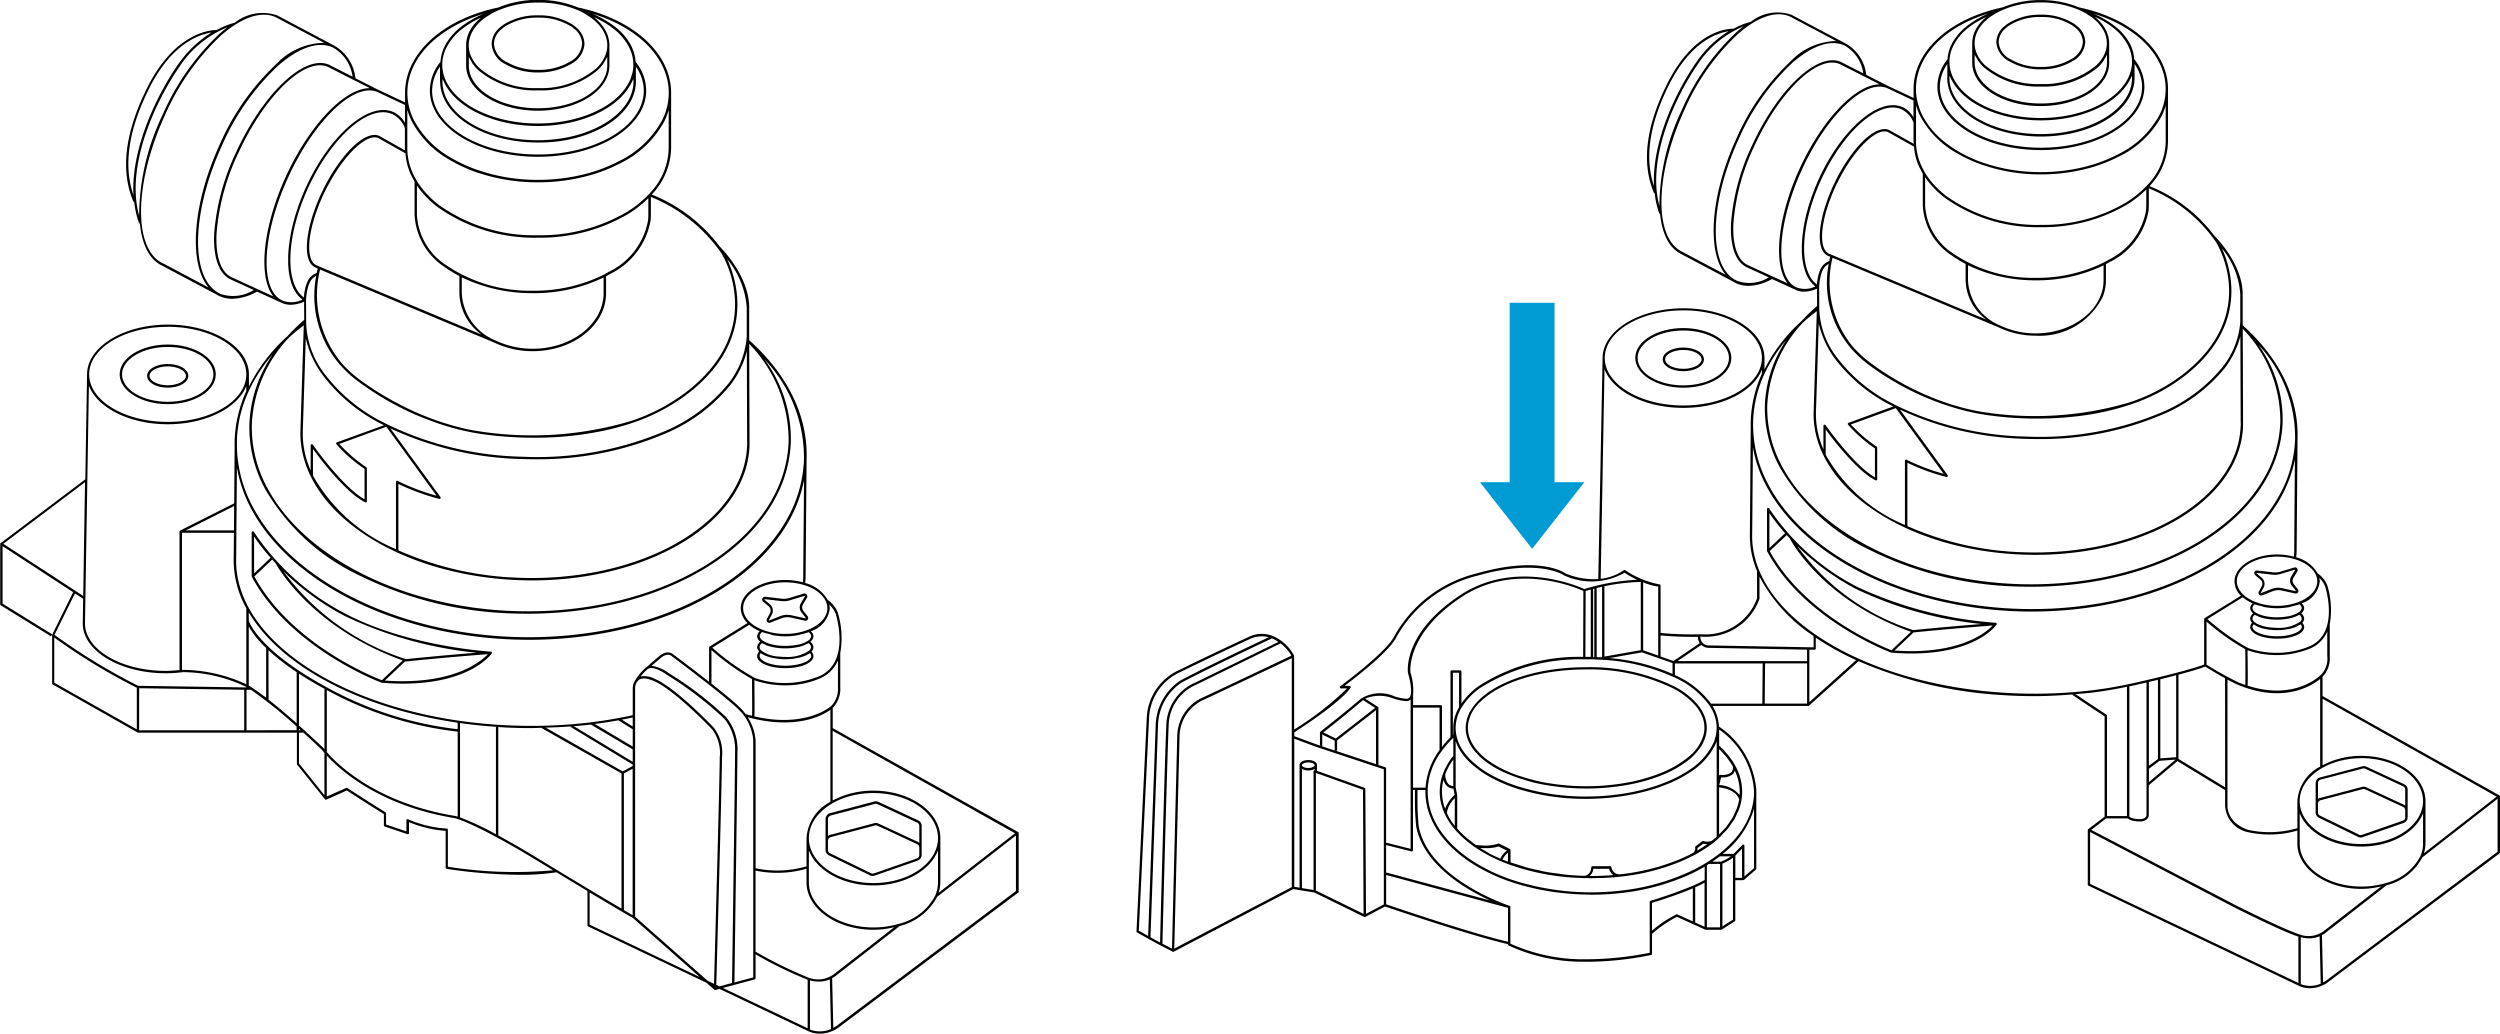 <?xml version="1.0" encoding="UTF-8"?> <svg xmlns="http://www.w3.org/2000/svg" xmlns:xlink="http://www.w3.org/1999/xlink" width="200.474" height="82.898" viewBox="0 0 200.474 82.898"><defs><clipPath id="clip-path"><rect id="Rectangle_81" data-name="Rectangle 81" width="200.474" height="82.898" transform="translate(0 0)" fill="none"></rect></clipPath></defs><g id="Group_5199" data-name="Group 5199" clip-path="url(#clip-path)"><g id="Group_5198" data-name="Group 5198" transform="translate(0 -0.009)"><path id="Path_4346" data-name="Path 4346" d="M-135.478-86.4a.016.016,0,0,0,.013,0,5.06,5.06,0,0,0,2.673.695,5.042,5.042,0,0,0,2.682-.7,1.95,1.95,0,0,0,1.042-1.595,1.779,1.779,0,0,0-.7-1.345,2.884,2.884,0,0,0-.33-.245.016.016,0,0,0-.013,0,4.948,4.948,0,0,0-2.45-.695.93.93,0,0,0-.111,0,1.934,1.934,0,0,0-.227,0h-.12a5,5,0,0,0-2.464.7,2.883,2.883,0,0,0-.33.245,1.765,1.765,0,0,0-.7,1.345A1.95,1.95,0,0,0-135.478-86.4Zm-.214-2.8a3.062,3.062,0,0,1,.307-.227,4.813,4.813,0,0,1,2.37-.673h.111a.852.852,0,0,1,.107,0h.223a4.822,4.822,0,0,1,2.366.668.016.016,0,0,0,.013,0,3.466,3.466,0,0,1,.3.223,1.585,1.585,0,0,1,.637,1.2,1.758,1.758,0,0,1-.953,1.43h0a4.909,4.909,0,0,1-2.579.668,4.857,4.857,0,0,1-2.579-.668.016.016,0,0,0-.013,0A1.756,1.756,0,0,1-136.328-88,1.591,1.591,0,0,1-135.691-89.2Z" transform="translate(175.938 91.523)"></path><path id="Path_4347" data-name="Path 4347" d="M-172.162,9.218a19.733,19.733,0,0,1-7.36-6.567.1.1,0,0,0-.107-.045.1.1,0,0,0-.071.094V6.2a.075.075,0,0,0,.013.045c3.092,5.774,10.34,8.469,10.411,8.5a.056.056,0,0,0,.027,0c.593.049,1.149.071,1.671.071,5.364,0,7.048-2.308,7.124-2.415a.108.108,0,0,0,.009-.1.088.088,0,0,0-.08-.053C-160.6,12.248-167.146,11.851-172.162,9.218Zm10.5,3.118c-3.114.249-5.426.49-5.671.517A19.682,19.682,0,0,1-177.161,5.8a20.867,20.867,0,0,0,4.909,3.582A31.848,31.848,0,0,0-161.666,12.337Zm-16.515-7.614-1.328,1.252V3.021A15.559,15.559,0,0,0-178.181,4.723Zm-1.305,1.492,1.43-1.35c.085.094.174.187.263.285h0c.027.053,2.74,5.128,10.2,7.805l-1.671,1.586C-169.841,14.324-176.528,11.664-179.486,6.216Zm10.465,8.353,1.622-1.537.022.009a.076.076,0,0,0,.031,0h.009c.027,0,2.851-.3,6.576-.588C-161.31,13.045-163.56,14.956-169.021,14.569Z" transform="translate(199.881 40.014)"></path><path id="Path_4348" data-name="Path 4348" d="M-196.867-25.622c.927,0,1.653-.419,1.653-.949s-.726-.949-1.653-.949-1.653.419-1.653.949S-197.794-25.622-196.867-25.622Zm0-1.706c.793,0,1.461.347,1.461.757s-.668.757-1.461.757-1.461-.347-1.461-.757S-197.66-27.328-196.867-27.328Z" transform="translate(210.317 56.718)"></path><path id="Path_4349" data-name="Path 4349" d="M-199.606-26.245c2.125,0,3.854-1.074,3.854-2.392s-1.729-2.392-3.854-2.392-3.854,1.074-3.854,2.392S-201.731-26.245-199.606-26.245Zm0-4.589c2.018,0,3.662.985,3.662,2.2s-1.644,2.2-3.662,2.2-3.662-.985-3.662-2.2S-201.625-30.834-199.606-30.834Z" transform="translate(213.056 58.664)"></path><path id="Path_4350" data-name="Path 4350" d="M-158.224-34.664v-1.622a2.205,2.205,0,0,0,.606-1.666v-2.682h-.009a6.941,6.941,0,0,0-.2-3.319,2.183,2.183,0,0,0-.806-.993l0,0a2.918,2.918,0,0,0-1.8-1.354c.018-.183.031-.343.036-.495h0v-.138l.076-9.257v0c.12-3.439-1.457-6.736-4.557-9.543a.484.484,0,0,1-.045-.049v-.428c0-.12,0-.263,0-.41h0V-68.4c0-2.53-2.277-4.8-2.375-4.892h0a12.677,12.677,0,0,0-5.44-4.161,5.534,5.534,0,0,0,1.555-3.724v-4.433c0-3.154-3-5.9-7.471-6.843a8.246,8.246,0,0,0-3.194-.61,8.253,8.253,0,0,0-3.2.615c-4.468.94-7.471,3.689-7.471,6.843v.766l-2.1-.989h0s0,0-.009,0l-1.871-.949a3.409,3.409,0,0,0-1.715-2.624h0l-4.335-2.3a.014.014,0,0,0-.009,0,2.435,2.435,0,0,0-.218-.116l0,0h0a0,0,0,0,1,0,0,3.588,3.588,0,0,0-3.4.588,6.234,6.234,0,0,0-1.452.588c-.192-.009-3.23-.022-5.542,4.575-1.818,3.613-2.2,6.714-1.118,9.217l.049-.022a7.509,7.509,0,0,0,.4,1.751l.053-.018c.165,1.68.762,2.922,1.809,3.4h0l4.335,2.3s0,0,.009.009a1.87,1.87,0,0,0,.232.12,2.43,2.43,0,0,0,1.034.218,4.261,4.261,0,0,0,1.978-.575l1.974.9h0a1.789,1.789,0,0,0,.74.156,2.831,2.831,0,0,0,1.06-.249l.009,1.426c0,.009-.013.018-.013.027v.018a14.992,14.992,0,0,0-1.319,1.283h0a13.709,13.709,0,0,0-3.1,4.045v-.962c0-2.205-2.914-4-6.491-4s-6.491,1.8-6.491,4h0l-.138,8.407-6.785,5.114,0,0a.091.091,0,0,0-.04.071v4.838a.1.1,0,0,0,.045.08l4.027,2.49.1-.16-3.983-2.464v-4.611l5.658,3.693-1.684,3.417a.123.123,0,0,0,0,.04h0v3.858a.1.1,0,0,0,.049.085l6.807,3.854a.09.09,0,0,0,.049.013h12.723v2.508a.085.085,0,0,0,.022.058l2.232,2.775a.1.1,0,0,0,.076.036.076.076,0,0,0,.031,0s0,0,0-.009v0l1.644-.735c.227.151,1.341.878,2.971,1.893v.909a.1.1,0,0,0,.067.089l1.822.615a.093.093,0,0,0,.085-.013.088.088,0,0,0,.04-.076v-.878a9.363,9.363,0,0,0,2.94.7v2.954a.1.1,0,0,0,.08.094,41.251,41.251,0,0,0,5.876.477,19.656,19.656,0,0,0,2.936-.2c.931.566,1.76,1.065,2.477,1.5v2.753a.094.094,0,0,0,.053.085l9.485,4.513.641.566a.106.106,0,0,0,.062.022.056.056,0,0,0,.027,0l.321-.089,7.2,3.426a2.277,2.277,0,0,0,.869.16,2.433,2.433,0,0,0,1.065-.249h.018v0a2.624,2.624,0,0,0,.441-.272c1.127-.86,14.225-10.687,14.358-10.785a.1.1,0,0,0,.04-.076v-4.7a.1.1,0,0,0-.049-.085Zm14.617,8.433-6.13,4.771a2.79,2.79,0,0,0,.143-.829h0v-3.56c0-2.094-2.41-3.8-5.368-3.8a6.91,6.91,0,0,0-3.266.789v-5.587Zm-16.617,11.552a33.728,33.728,0,0,1-4.188-2.058v-6.5a8.414,8.414,0,0,0,1.773.178,8.048,8.048,0,0,0,2.312-.334v1.1h0c0,2.094,2.406,3.8,5.368,3.8a7.187,7.187,0,0,0,1.675-.209l-4.856,3.778A2.137,2.137,0,0,1-160.225-14.679Zm-40.8-20.2V-39.03c.592.388,1.27.793,2.04,1.212v4.847a1.06,1.06,0,0,0-.067-.085C-199.072-33.074-199.918-33.885-201.028-34.878Zm.147.388h-.147v-.129C-200.979-34.58-200.93-34.535-200.881-34.49Zm-4.54-3.248v3.248h-8.424v-3.372Zm.454-.281c-.031-.018-.062-.036-.089-.053v-4.74a7.449,7.449,0,0,0,1.394,1.724V-37.1C-204.128-37.453-204.574-37.774-204.966-38.019Zm-1.274-12.5H-210.1l3.876-1.956Zm-4.17,11.182v-10.99h4.165l-.018,1.987h0a7.909,7.909,0,0,0,1.011,4.063v6.1A12.34,12.34,0,0,0-210.41-39.337Zm22.106,4.762a28.424,28.424,0,0,1-10.456-3.337c-5.462-2.954-6.259-5.248-6.295-5.368v-.664c2.53,4.268,8.839,7.685,16.751,8.848Zm-15.169-6.331a18.251,18.251,0,0,0,2.259,1.751h0v4.107c-.708-.628-1.5-1.305-2.254-1.9Zm4.678,3.194A28.7,28.7,0,0,0-188.3-34.379v6.816c-.111-.036-.169-.049-.183-.053-6.335-1.038-9.453-4.134-10.309-5.123Zm10.683,2.642q1.41.2,2.878.3v8.616a22.4,22.4,0,0,0-2.878-1.35Zm3.065.321c.419.027.842.049,1.261.062.472.018.94.022,1.408.022.258,0,.512-.018.771-.022v0l6.442,3.658v10.839c-1.172-.691-3.346-1.978-6.558-3.938-1.341-.82-2.432-1.443-3.323-1.925Zm10.781-.045-.873-.548c.294-.058.588-.107.873-.174Zm-1.149-.495,1.149.717v1.386l-3.047-1.809C-176.672-35.074-176.04-35.177-175.416-35.288Zm-2.2.343,3.35,1.987v1l-4.722-2.86C-178.53-34.86-178.071-34.891-177.617-34.945Zm3.35,3.208v.111l-.8.437-6.175-3.511c.668-.018,1.332-.049,1.991-.1l-.018.031Zm-.708.713.7-.383V-19.66c-.134-.08-.374-.218-.7-.41Zm.9,11.485V-37.832a.892.892,0,0,1,.3-.7c.258-.178.668-.143,1.221.1,1.684.74,4.62,3.831,4.655,3.867a3.146,3.146,0,0,1,.61,2.236c0,1.55-.388,15.6-.459,18.172l-.512-.245Zm6.509,5.471c.062-2.321.459-16.688.459-18.265a3.235,3.235,0,0,0-.668-2.37c-.12-.129-2.994-3.154-4.713-3.907a1.864,1.864,0,0,0-1.136-.2,4.188,4.188,0,0,1,.543-.575c.37-.316,1.279.236,1.6.481a28.047,28.047,0,0,1,4.566,3.5,3.885,3.885,0,0,1,.855,2.566c0,1.644-.227,17.423-.245,18.613l-1,.272Zm1.7-18.76a4.013,4.013,0,0,0-.9-2.7,27.387,27.387,0,0,0-4.6-3.533,3.1,3.1,0,0,0-1.386-.6l.094-.085.641-.539c.557-.472.869-.165.891-.138.04.031,4.237,3.159,5.382,4.3a3.846,3.846,0,0,1,1.14,2.45v19l-1.506.405C-166.087-15.766-165.865-31.2-165.865-32.829Zm-2.085-8.09A19.3,19.3,0,0,0-164.7-38.6c.013,1.065.022,2.584.009,2.949-.169-.04-.334-.08-.508-.129a4.9,4.9,0,0,0-.41-.481c-.454-.454-1.381-1.216-2.339-1.969v-2.691Zm2.909,5.382c3.911,1.06,6.045-.174,6.625-.593v7.382a3.493,3.493,0,0,0-1.911,2.9v2.268a8.4,8.4,0,0,1-4.085.156V-33.666A3.928,3.928,0,0,0-165.041-35.537Zm10.077,6.081c2.856,0,5.177,1.617,5.177,3.609s-2.321,3.609-5.177,3.609-5.177-1.617-5.177-3.609S-157.815-29.456-154.963-29.456Zm2.04,10.487a7.17,7.17,0,0,1-2.04.29c-2.856,0-5.177-1.617-5.177-3.609h0v-2.571c.619,1.617,2.7,2.811,5.177,2.811s4.562-1.194,5.177-2.811v2.571h0a2.658,2.658,0,0,1-.223,1.056A4.458,4.458,0,0,1-152.923-18.969Zm-4.887-18.978a1.97,1.97,0,0,1-.57,1.546l0,0h-.009c-.022.018-2,1.746-6.121.8.018-.227.022-.9,0-2.9a7.448,7.448,0,0,0,2.486.41,7,7,0,0,0,2.789-.566,2.682,2.682,0,0,0,1.426-1.435v2.138Zm-.2-5.947c.013.04,1.292,3.938-1.3,5.07a7.282,7.282,0,0,1-5.154.143,18.966,18.966,0,0,1-3.421-2.432l2.967-1.835a3.373,3.373,0,0,0,.842.517.582.582,0,0,0-.214.4.614.614,0,0,0,.254.441.606.606,0,0,0-.254.437.563.563,0,0,0,.16.356.553.553,0,0,0-.16.356c0,.544.993.971,2.259.971s2.259-.428,2.259-.971a.563.563,0,0,0-.16-.356.553.553,0,0,0,.16-.356.606.606,0,0,0-.254-.437.606.606,0,0,0,.254-.441.582.582,0,0,0-.214-.4,2.18,2.18,0,0,0,1.524-1.849,1.309,1.309,0,0,0-.049-.294A2.075,2.075,0,0,1-158.011-43.895Zm-5.007,1.782a5.518,5.518,0,0,0,.989.089,5.556,5.556,0,0,0,.989-.089c.1-.018.192-.058.294-.08a4.242,4.242,0,0,0,.588-.165.449.449,0,0,1,.2.325.5.5,0,0,1-.249.361,2.383,2.383,0,0,1-.9.334h-.018a5.011,5.011,0,0,1-1.8,0,3.152,3.152,0,0,1-.521-.143h0a2.007,2.007,0,0,1-.392-.2.49.49,0,0,1-.249-.361.457.457,0,0,1,.2-.325,4.884,4.884,0,0,0,.584.16A2.46,2.46,0,0,0-163.018-42.113ZM-164-40.674a1.446,1.446,0,0,0,.165.094,1.771,1.771,0,0,0,.156.089,2.3,2.3,0,0,0,.281.1,1.934,1.934,0,0,0,.192.062c.116.031.245.049.37.071.062.009.125.027.192.036a5.576,5.576,0,0,0,.619.036,5.577,5.577,0,0,0,.619-.036c.067-.009.125-.022.192-.036.129-.022.254-.04.37-.071.067-.018.125-.04.192-.062a2.3,2.3,0,0,0,.281-.1,1.768,1.768,0,0,0,.156-.089,1.45,1.45,0,0,0,.165-.094.365.365,0,0,1,.1.227c0,.37-.851.78-2.067.78-1.238,0-2.067-.405-2.067-.78A.293.293,0,0,1-164-40.674Zm3.885-.2a3.111,3.111,0,0,1-1.911.5,5.2,5.2,0,0,1-.6-.036,2.505,2.505,0,0,1-1.31-.463.4.4,0,0,1-.156-.285.444.444,0,0,1,.2-.321,2.6,2.6,0,0,0,.249.12c.049.022.085.045.138.067a3.914,3.914,0,0,0,.539.147,4.743,4.743,0,0,0,.936.085,4.559,4.559,0,0,0,.918-.085h.018a2.866,2.866,0,0,0,.539-.147,1.393,1.393,0,0,0,.143-.067,2.606,2.606,0,0,0,.249-.116.443.443,0,0,1,.2.321A.4.4,0,0,1-160.118-40.874Zm1.461-3.413c0,.7-.57,1.345-1.533,1.729a4.941,4.941,0,0,1-1.844.339,4.941,4.941,0,0,1-1.844-.339h0c-.958-.383-1.533-1.029-1.533-1.729,0-1.14,1.515-2.067,3.377-2.067S-158.657-45.427-158.657-44.287ZM-160.59-47.1h0v.312c0,.129-.013.276-.031.432a5.28,5.28,0,0,0-1.412-.187c-1.969,0-3.568,1.011-3.568,2.259a1.7,1.7,0,0,0,.544,1.194l-3.034,1.88,0,0a.091.091,0,0,0-.049.076v2.758c-1.417-1.114-2.842-2.178-2.86-2.187s-.441-.459-1.14.134l-.641.544-.33.3.009.009a.375.375,0,0,0-.094.049,4.181,4.181,0,0,0-.829.971h0a1.183,1.183,0,0,0-.236.731V-35.7c-1.078.236-2.2.428-3.341.57a39.785,39.785,0,0,1-6.17.263c-.454-.013-.909-.04-1.359-.067-11.975-.8-21.166-6.687-20.929-13.4l-.08,0h.08l.058-7.23a11.083,11.083,0,0,0,1.1,3.225c3.132,6,11.619,10.251,21.121,10.572.4.013.8.022,1.194.022,9.329,0,17.619-3.76,20.863-9.551a10.986,10.986,0,0,0,1.2-3.248ZM-163.1-53s0,.009,0,.013c-3.2,5.662-11.507,9.257-20.684,8.937-8.852-.3-16.8-4.272-19.78-9.877a10.174,10.174,0,0,1-1.238-5.168,10.835,10.835,0,0,1,2.989-6.9c.37-.339.766-.655,1.172-.967l-.267,8.4h0a7.411,7.411,0,0,0,.263,2.223,7.881,7.881,0,0,0,.57,1.5c2.317,4.709,9.061,8.046,16.777,8.313.325.009.646.018.967.018,8.139,0,15.2-3.515,17-8.554a7.467,7.467,0,0,0,.437-2.263v0h0l-.027-8.153a11.107,11.107,0,0,1,3.159,7.863A10.037,10.037,0,0,1-163.1-53ZM-192.51-80.983l-.878-.495h0l-1.087-.615-.089-.049c-1.1-.526-3.092,1.377-4.54,4.33-1.078,2.2-1.541,4.428-1.154,5.542a1.074,1.074,0,0,0,.539.664l.2.085c-.022.076-.053.2-.085.365a1.127,1.127,0,0,0-.356.2c-.512.343-.646,1.354-.677,1.76-1.555-1.14-1.421-4.932.347-8.794,1.871-4.085,4.892-6.736,6.74-5.912l.053-.12-.036.125a2.041,2.041,0,0,1,1,1.109v1.613C-192.528-81.1-192.514-81.045-192.51-80.983Zm.495,2.014c.027.053.058.1.085.156.058.107.111.218.174.325v2.655a5.333,5.333,0,0,0,2.481,4.241s.009,0,.013.009a9.26,9.26,0,0,0,1.1.668v1.372h0a4.191,4.191,0,0,0,1.786,3.323l-10.131-4.246-2.856-1.2h0l-.276-.116a.911.911,0,0,1-.437-.552c-.374-1.069.089-3.239,1.145-5.395.116-.236.236-.459.361-.682,1.323-2.388,3.043-3.983,3.925-3.56l1.167.659.04-.071-.04.071.993.557a4.946,4.946,0,0,0,.263,1.283A3.926,3.926,0,0,0-192.015-78.969Zm6.745,13.218a4.33,4.33,0,0,1-2.7-3.791h0v-1.27a12.944,12.944,0,0,0,5.689,1.27A12.77,12.77,0,0,0-176.6-70.8v1.261c0,2.455-2.553,4.455-5.689,4.455A6.992,6.992,0,0,1-185.271-65.751Zm8.727-5.293h0a12.516,12.516,0,0,1-5.742,1.305,11.926,11.926,0,0,1-6.878-2.009s-.009,0-.013-.009a5.153,5.153,0,0,1-2.392-4.081,1.937,1.937,0,0,1,.009-.227h-.009V-78.18h0c.1.147.2.294.312.428a8.2,8.2,0,0,0,1.3,1.27,13.373,13.373,0,0,0,8.09,2.49,13.9,13.9,0,0,0,7.226-1.893,8.942,8.942,0,0,0,1.568-1.216l.062-.062v1.332a3.509,3.509,0,0,1-.031.494,5.714,5.714,0,0,1-3.1,4.067s-.009,0-.013,0C-176.263-71.195-176.4-71.124-176.543-71.044Zm11.431,6.148.022,7.021h0v.165a2.619,2.619,0,0,1,0,.374,7.226,7.226,0,0,1-.428,2.205c-1.773,4.967-8.758,8.429-16.818,8.429-.321,0-.641,0-.962-.018a25.744,25.744,0,0,1-9.756-2.2v-5.324a17.918,17.918,0,0,0,3.274,1.2.1.1,0,0,0,.1-.04.094.094,0,0,0,0-.111l-4.009-5.5a26.381,26.381,0,0,0,10.563,2.455c.343.013.686.018,1.025.018a25.98,25.98,0,0,0,10.376-2.031,13.4,13.4,0,0,0,5.27-3.9A7.26,7.26,0,0,0-165.112-64.9Zm-30.512,9.315a12.415,12.415,0,0,1-2.17-1.871l3.773-1.377,4.027,5.529a17.416,17.416,0,0,1-3.114-1.185.1.1,0,0,0-.094,0,.1.1,0,0,0-.045.08v5.391a13.7,13.7,0,0,1-6.656-5.9v-2.129c.606.829,2.642,3.511,4.183,4.268a.1.1,0,0,0,.094,0,.1.1,0,0,0,.045-.08V-55.5A.1.1,0,0,0-195.624-55.58Zm-2.361-2a.1.1,0,0,0-.058.062.083.083,0,0,0,.018.085,11.358,11.358,0,0,0,2.259,1.982v2.441c-1.742-.971-4.125-4.339-4.148-4.375a.091.091,0,0,0-.107-.036.1.1,0,0,0-.067.089v2a7.954,7.954,0,0,1-.374-1.047,7.168,7.168,0,0,1-.254-2.165l-.1,0,.1,0,.236-7.391a7.868,7.868,0,0,0,1.3,2.887,13.687,13.687,0,0,0,4.918,4.072l.053.027Zm32.869-8.616c0,.156-.018.29-.031.414v.018a7.007,7.007,0,0,1-1.457,3.493,13.257,13.257,0,0,1-5.2,3.845,26.139,26.139,0,0,1-11.316,2,26.074,26.074,0,0,1-10.821-2.593l-.045-.022c-.067-.031-.129-.067-.2-.1a13.52,13.52,0,0,1-4.851-4.014,7.056,7.056,0,0,1-1.412-4.005v-.04a.218.218,0,0,0,0-.058l0-.1L-200.458-69c0-.018.053-1.421.615-1.8a1.12,1.12,0,0,1,.2-.134,8.45,8.45,0,0,0,1.76,6.959c.027.031.053.067.085.1.165.192.348.383.539.57l.156.156a8.862,8.862,0,0,0,.78.65,23.418,23.418,0,0,0,4.972,2.842.016.016,0,0,1,.009,0c.187.076.356.143.535.209a19.7,19.7,0,0,0,4.094,1.149c.009,0,.134.022.356.058a29.779,29.779,0,0,0,4.206.29,26.573,26.573,0,0,0,5.889-.633c.6-.138,1.2-.3,1.8-.5h0a15.385,15.385,0,0,0,4.762-2.508c5.337-4.232,3.787-9.021,3.012-10.679a6.877,6.877,0,0,1,1.568,3.88V-66.2h0Zm-2.049-6.567c.04.058,3.76,5.943-2.651,11.031h0a15.107,15.107,0,0,1-4.7,2.477,27.847,27.847,0,0,1-12.162.775A12.154,12.154,0,0,1-188-58.743a21.945,21.945,0,0,1-3.274-1.087.016.016,0,0,1-.009,0c-.624-.263-1.225-.557-1.818-.869a22.99,22.99,0,0,1-3.105-1.947,9.142,9.142,0,0,1-.726-.6c-.045-.04-.085-.085-.129-.125-.183-.174-.356-.347-.512-.526l-.067-.08a8.513,8.513,0,0,1-1.693-7.458l13.984,5.863a7.088,7.088,0,0,0,3.069.682c3.243,0,5.881-2.085,5.881-4.647V-70.9c.125-.067.241-.129.347-.2,0,0,.009,0,.013,0a5.908,5.908,0,0,0,3.2-4.214,3.88,3.88,0,0,0,.031-.517v-1.43A12.663,12.663,0,0,1-167.166-72.763Zm-4.214-11.472v3.069a5.367,5.367,0,0,1-1.533,3.631l-.018.018a.487.487,0,0,1-.049.053c-.071.076-.143.151-.218.223a8.423,8.423,0,0,1-1.537,1.189,13.719,13.719,0,0,1-7.128,1.867,13.14,13.14,0,0,1-7.97-2.45,7.994,7.994,0,0,1-1.27-1.238c-.12-.151-.236-.307-.348-.472-.045-.067-.089-.138-.129-.2,0,0,0-.009,0-.013a5.256,5.256,0,0,1-.468-.971,4.785,4.785,0,0,1-.29-1.631v-3.069c.009.031.027.062.036.094a5.519,5.519,0,0,0,.312.8,7.758,7.758,0,0,0,3.118,3.145,12.026,12.026,0,0,0,2.152.98s0,0,.009,0a14.945,14.945,0,0,0,4.851.78,15.345,15.345,0,0,0,3.84-.477,12.787,12.787,0,0,0,2.7-1.02,8.02,8.02,0,0,0,3.6-3.408,5.58,5.58,0,0,0,.312-.806A.848.848,0,0,0-171.38-84.235Zm-5.827-7.364c.2.094.388.192.566.294.067.04.138.076.2.12a6.275,6.275,0,0,1,.642.445,0,0,0,0,1,0,0h0a4.405,4.405,0,0,1,1.292,1.573h0a.016.016,0,0,0,0,.009,3.04,3.04,0,0,1,.294,1.3,2.59,2.59,0,0,1-.076.646v0c-.022.1-.058.192-.089.29-.018.053-.031.107-.049.165a3.556,3.556,0,0,1-.209.437c-1.069,1.9-3.978,3.172-7.239,3.172s-6.17-1.274-7.239-3.172a3.085,3.085,0,0,1-.347-.891h0v0a2.846,2.846,0,0,1-.076-.646,3.015,3.015,0,0,1,.3-1.3,4.41,4.41,0,0,1,1.3-1.577,7.071,7.071,0,0,1,.642-.445c.067-.04.134-.08.2-.12.178-.1.37-.2.566-.294.04-.018.076-.036.116-.058-.1.085-.2.174-.3.263a3.271,3.271,0,0,0-.557.708,2.514,2.514,0,0,0-.312.824,2.293,2.293,0,0,0-.04.432V-87.8a2.4,2.4,0,0,0,.089.642c.486,1.729,2.865,2.985,5.658,2.985s5.172-1.256,5.653-2.985a2.4,2.4,0,0,0,.089-.642v-1.626a2.293,2.293,0,0,0-.04-.432h0c0-.027-.018-.049-.022-.076a2.4,2.4,0,0,0-.094-.339,2.606,2.606,0,0,0-.2-.405,3.271,3.271,0,0,0-.557-.708,3.509,3.509,0,0,0-.3-.267C-177.287-91.634-177.247-91.617-177.207-91.6Zm2.985,4.874c0,.071.022.134.022.2a2.734,2.734,0,0,1-.045.5c-.339,1.969-2.664,3.609-5.791,4.081A12.419,12.419,0,0,1-184.077-82c-2.958-.552-5.079-2.129-5.4-4.018a3.193,3.193,0,0,1-.045-.5c0-.071.018-.138.022-.2h0a3.61,3.61,0,0,0,.232.5c1.1,1.956,4.076,3.27,7.4,3.27s6.3-1.314,7.4-3.27A2.83,2.83,0,0,0-174.222-86.725Zm-15.485.2a3.114,3.114,0,0,0,.045.53c.334,1.969,2.517,3.609,5.555,4.174a12.465,12.465,0,0,0,2.25.2A12.2,12.2,0,0,0-180-81.749c3.208-.486,5.6-2.187,5.947-4.237a3.081,3.081,0,0,0,.045-.53v-1.189a3.385,3.385,0,0,1,.633,1.92c0,2.824-3.8,5.123-8.487,5.123s-8.487-2.3-8.487-5.123a3.418,3.418,0,0,1,.633-1.92v1.185Zm2.593-1.439a3.4,3.4,0,0,0,.459.535,7.05,7.05,0,0,0,4.794,1.626,7.05,7.05,0,0,0,4.794-1.626,3.687,3.687,0,0,0,.463-.535c.045-.062.067-.129.107-.192a3.311,3.311,0,0,0,.192-.343v.7a2.177,2.177,0,0,1-.08.588c-.463,1.648-2.762,2.842-5.471,2.842s-5.012-1.194-5.471-2.842a2.177,2.177,0,0,1-.08-.588v-.7a2.586,2.586,0,0,0,.192.343C-187.182-88.088-187.155-88.021-187.115-87.959Zm8.389-4.3a0,0,0,0,1,0,0A5.6,5.6,0,0,1-178.2-92s0,0,.009,0c.125.067.241.147.356.223.067.045.143.085.2.129a3.841,3.841,0,0,1,.477.4,3.04,3.04,0,0,1,.526.668,2.353,2.353,0,0,1,.29.762,1.965,1.965,0,0,1,.04.4,2.142,2.142,0,0,1-.147.78,2.871,2.871,0,0,1-.744,1.078,6.87,6.87,0,0,1-4.664,1.573,6.878,6.878,0,0,1-4.664-1.573,2.906,2.906,0,0,1-.744-1.078,2.125,2.125,0,0,1-.147-.78,1.96,1.96,0,0,1,.04-.4,2.278,2.278,0,0,1,.29-.762,3.151,3.151,0,0,1,.526-.668,3.843,3.843,0,0,1,.477-.4c.058-.04.12-.076.183-.111.125-.08.245-.165.379-.236,0,0,.009,0,.013,0h0c.151-.085.321-.165.512-.249,0,0,0,0,.009,0a8.075,8.075,0,0,1,3.132-.6A7.905,7.905,0,0,1-178.726-92.258Zm-7.484.312-.027.013a9.074,9.074,0,0,0-.86.423c-.062.036-.125.071-.187.111a7.193,7.193,0,0,0-.753.512,4.657,4.657,0,0,0-1.354,1.648,3.334,3.334,0,0,0-.29,1.154,3.677,3.677,0,0,0-.851,2.3c0,2.931,3.894,5.315,8.674,5.315s8.674-2.383,8.674-5.315a3.668,3.668,0,0,0-.851-2.3,3.238,3.238,0,0,0-.29-1.158s0-.009,0-.013a4.663,4.663,0,0,0-1.345-1.631,7.193,7.193,0,0,0-.753-.512c-.062-.036-.125-.076-.187-.111a9.075,9.075,0,0,0-.86-.423l-.027-.013c3.707,1.123,6.121,3.577,6.121,6.348a4.848,4.848,0,0,1-.521,2.174,7.8,7.8,0,0,1-3.511,3.323,12.465,12.465,0,0,1-2.651,1.007,15.2,15.2,0,0,1-3.8.472,14.575,14.575,0,0,1-4.794-.775s0,0-.009,0a11.724,11.724,0,0,1-2.112-.962,7.571,7.571,0,0,1-3.043-3.065,4.9,4.9,0,0,1-.517-2.174C-192.336-88.369-189.922-90.824-186.211-91.946Zm-26.81,5.952c1.827-3.635,4.094-4.317,4.985-4.442a9.009,9.009,0,0,0-2.66,2.522c-1.59,2.263-3.8,6.616-3.609,10.5C-215.119-79.78-214.7-82.658-213.021-85.994Zm2.481-1.809a8.416,8.416,0,0,1,3.787-3.061c-.209.156-.423.33-.637.517a19.553,19.553,0,0,0-4.557,6.473,18.883,18.883,0,0,0-1.9,8.126C-214.985-79.909-212.352-85.228-210.539-87.8Zm-1.417,15.967.036-.085c-2.415-1.1-2.348-6.433.143-11.877a19.439,19.439,0,0,1,4.508-6.411c1.675-1.466,3.234-1.982,4.388-1.452l3.876,2.054a5.355,5.355,0,0,0-3.822,1.68,19.553,19.553,0,0,0-4.557,6.473c-2.2,4.807-2.517,9.547-.887,11.467l-3.644-1.933Zm4.611,2.343-.236-.125c-2.187-1.35-2.023-6.5.379-11.752a19.439,19.439,0,0,1,4.508-6.411c1.675-1.466,3.234-1.987,4.388-1.452a3.154,3.154,0,0,1,1.577,2.339l-1.8-.913-.067-.036c-1.947-.891-5.292,2.25-7.467,6.994a18.426,18.426,0,0,0-1.764,6.522c-.089,1.947.388,3.261,1.341,3.7l.08-.174c-.882-.4-1.319-1.653-1.23-3.519a18.242,18.242,0,0,1,1.746-6.451c2.13-4.651,5.364-7.743,7.208-6.9h0l.058.031.031.018h0l3.248,1.648c-1.974-.018-4.811,2.887-6.723,7.057-1.884,4.112-2.25,8.108-1.011,9.641l-3.332-1.528-.08.174,1.835.842A3.1,3.1,0,0,1-207.345-69.493Zm4.981.544h0c-1.849-.851-1.635-5.284.477-9.886s5.324-7.654,7.173-6.821l0,0,2.187,1.029v1.435a2.05,2.05,0,0,0-.909-.86.059.059,0,0,0-.031-.013h-.009c-1.942-.855-5.074,1.84-6.981,6.01-.116.249-.223.5-.321.744l-.094.241c-.067.165-.129.334-.187.5-.036.094-.062.187-.094.281-.049.151-.1.3-.147.45-.031.1-.058.2-.085.3-.04.138-.08.281-.116.419-.027.1-.045.2-.071.3-.031.134-.062.267-.089.4-.018.1-.036.192-.049.29-.022.129-.049.263-.067.392-.013.1-.022.187-.036.281-.013.125-.031.249-.045.374-.009.094-.013.183-.018.276-.009.116-.018.236-.018.347,0,.089,0,.178,0,.263,0,.111,0,.223,0,.33,0,.085.013.165.018.249.009.1.013.209.027.307.009.08.022.156.036.232.018.094.031.192.049.281s.036.143.058.214.045.169.071.254c.022.067.049.134.076.2s.058.151.094.218.062.12.1.178.076.129.116.192.076.1.116.151.089.107.138.156a1.839,1.839,0,0,0,.138.125c.036.031.067.067.1.094A2.021,2.021,0,0,1-202.364-68.95ZM-205-59.1a10.36,10.36,0,0,0,1.261,5.266,17.2,17.2,0,0,0,7.618,6.954,29.556,29.556,0,0,0,12.327,3.025c.374.013.748.018,1.118.018,8.8,0,16.639-3.568,19.74-9.066,0,0,0-.009,0-.013a10.238,10.238,0,0,0,1.354-4.7,10.762,10.762,0,0,0-2.116-6.62,11.435,11.435,0,0,1,3.167,8.041v0h0A10.465,10.465,0,0,1-161.9-51.41c-3.35,5.979-12.135,9.77-21.887,9.436-9.436-.321-17.856-4.531-20.956-10.469A10.51,10.51,0,0,1-206-57.287l0-.463h0a10.175,10.175,0,0,1,.927-3.894,12.529,12.529,0,0,1,1.942-2.989A10.557,10.557,0,0,0-205-59.1Zm-.249-2.6a10.532,10.532,0,0,0-.936,3.947c0,.165-.009.316,0,.472v.009l-.036,4.584-4.326,2.178,0,0a.092.092,0,0,0-.058.08v11.106a10.309,10.309,0,0,1-1.114.071c-3.564,0-6.464-1.711-6.464-3.809v-.1h0l.312-18.96c.673,1.769,3.243,3.092,6.317,3.092,3.052,0,5.609-1.305,6.3-3.056v.383Zm-6.3-5.145c3.475,0,6.3,1.711,6.3,3.813s-2.824,3.813-6.3,3.813-6.3-1.711-6.3-3.813S-215.025-66.842-211.55-66.842Zm-6.78,21.58-6.406-4.179,6.553-4.941Zm-.659-.2.655.428-.031,1.974h0c0,2.205,2.985,4,6.656,4a10.789,10.789,0,0,0,1.381-.089h0a11.836,11.836,0,0,1,5.079,1.189v.036l-8.674-.129a48.942,48.942,0,0,1-6.709-4.085Zm-1.662,7.159v-3.622a48.371,48.371,0,0,0,6.62,4.027v3.337Zm15.419,3.813v-3.243l.356,0a35.735,35.735,0,0,1,3.658,2.94v.3Zm4.206,2.664V-34.3h.356c.855.775,1.461,1.359,1.475,1.368s.08.107.209.263v3.381Zm11.939,8.277v-2.963a.094.094,0,0,0-.094-.094,9.136,9.136,0,0,1-3.092-.744.1.1,0,0,0-.094,0,.1.1,0,0,0-.045.08v.891l-1.631-.552v-.9a.1.1,0,0,0-.045-.08c-1.858-1.154-3.047-1.942-3.056-1.947a.1.1,0,0,0-.094-.009l-1.559.695v-3.292c1.042,1.145,4.2,4.032,10.273,5.025.018,0,1.644.383,6.7,3.466l1.172.713A34.183,34.183,0,0,1-189.088-23.549Zm11.369,4.647v-2.579c2.227,1.332,3.381,2,3.493,2.063l5.337,4.718Zm13.236,4.393a.1.1,0,0,0,.071-.094v-1.916a33.288,33.288,0,0,0,4.13,2.018c.018,0,.031,0,.045.009v3.9l-6.8-3.234Zm4.442,4.023-.009,0v-3.947a2.892,2.892,0,0,0,.691.1,2.27,2.27,0,0,0,.9-.178l.094,3.983A2.256,2.256,0,0,1-160.042-10.487Zm2.192-.347a2.213,2.213,0,0,1-.33.2l-.094-3.978a1.9,1.9,0,0,0,.254-.16l5.168-4.023a4.676,4.676,0,0,0,3-2.339l6.317-4.918v4.455C-144.32-21-156.754-11.668-157.85-10.835Z" transform="translate(225 93.06)"></path><path id="Path_4351" data-name="Path 4351" d="M-76.4,55.092a.488.488,0,0,0,.276.441l3.283,1.6a.517.517,0,0,0,.214.049.5.5,0,0,0,.16-.027l3.444-1.2a.49.49,0,0,0,.33-.463h0v-.6h0V53.167a.491.491,0,0,0-.285-.445l-3.185-1.479a.5.5,0,0,0-.33-.031l-3.542.931a.5.5,0,0,0-.365.477v2.473Zm7.32.686-3.444,1.2a.3.3,0,0,1-.232-.013l-3.283-1.6a.3.3,0,0,1-.169-.272v-.74a.3.3,0,0,1,.223-.285l3.542-.936a.326.326,0,0,1,.2.018l3.185,1.479a.3.3,0,0,1,.174.272v.6A.3.3,0,0,1-69.08,55.778Zm-6.905-3.444,3.542-.931a.439.439,0,0,1,.076-.009.3.3,0,0,1,.125.027l3.185,1.479a.3.3,0,0,1,.174.272v1.368a.406.406,0,0,0-.094-.08l-3.185-1.479a.5.5,0,0,0-.33-.031l-3.542.936a.468.468,0,0,0-.174.094v-1.35A.306.306,0,0,1-75.986,52.334Z" transform="translate(142.601 13.069)"></path><path id="Path_4352" data-name="Path 4352" d="M-87.566,14.052a.216.216,0,0,0-.227.129.219.219,0,0,0,.058.254l.437.374a.47.47,0,0,1,.107.575l-.236.432a.216.216,0,0,0,.027.249.221.221,0,0,0,.165.076.252.252,0,0,0,.08-.013l.873-.343a1.347,1.347,0,0,1,.784-.062l1.114.245a.216.216,0,0,0,.232-.1.214.214,0,0,0-.013-.249l-.339-.432a.472.472,0,0,1-.036-.521l.325-.548a.215.215,0,0,0-.018-.245.219.219,0,0,0-.236-.076l-1.2.361a1.323,1.323,0,0,1-.544.049Zm1.951.29,1.2-.361c.018,0,.022,0,.031.009a.027.027,0,0,1,0,.031l-.325.548a.653.653,0,0,0,.049.735l.339.432a.027.027,0,0,1,0,.031.025.025,0,0,1-.031.013l-1.114-.245a1.536,1.536,0,0,0-.9.071l-.873.343a.026.026,0,0,1-.031-.009.025.025,0,0,1,0-.031l.236-.432a.655.655,0,0,0-.151-.811l-.437-.374a.028.028,0,0,1-.009-.031.023.023,0,0,1,.022-.018h0l1.35.156A1.588,1.588,0,0,0-85.615,14.342Z" transform="translate(148.929 33.812)"></path><path id="Path_4353" data-name="Path 4353" d="M135.332-86.684a.016.016,0,0,0,.013,0,4.838,4.838,0,0,0,2.557.664,4.809,4.809,0,0,0,2.566-.668,1.87,1.87,0,0,0,1-1.528,1.68,1.68,0,0,0-.677-1.287,3.242,3.242,0,0,0-.316-.236.016.016,0,0,0-.013,0,4.808,4.808,0,0,0-2.343-.664h-.107a1.783,1.783,0,0,0-.218,0h-.111a4.756,4.756,0,0,0-2.357.673,3.24,3.24,0,0,0-.316.232,1.7,1.7,0,0,0-.677,1.292A1.891,1.891,0,0,0,135.332-86.684Zm-.2-2.673a2.292,2.292,0,0,1,.294-.218,4.613,4.613,0,0,1,2.263-.642h.107a.785.785,0,0,1,.1,0h.214a4.517,4.517,0,0,1,2.259.642.014.014,0,0,0,.009,0,3.161,3.161,0,0,1,.285.214,1.529,1.529,0,0,1,.61,1.145,1.674,1.674,0,0,1-.909,1.363h0a4.718,4.718,0,0,1-2.464.642,4.613,4.613,0,0,1-2.464-.642.016.016,0,0,0-.013,0,1.682,1.682,0,0,1-.9-1.359A1.5,1.5,0,0,1,135.136-89.357Z" transform="translate(25.75 91.589)"></path><path id="Path_4354" data-name="Path 4354" d="M100.273,4.7a18.826,18.826,0,0,1-7.034-6.277.1.1,0,0,0-.107-.045.1.1,0,0,0-.071.094V1.816a.075.075,0,0,0,.013.045c2.954,5.52,9.886,8.1,9.952,8.126a.057.057,0,0,0,.027,0c.566.045,1.1.067,1.6.067,5.132,0,6.74-2.21,6.812-2.312a.108.108,0,0,0,.009-.1.088.088,0,0,0-.08-.053A31.372,31.372,0,0,1,100.273,4.7Zm9.988,2.989c-2.971.236-5.235.463-5.475.49a18.285,18.285,0,0,1-9.3-6.745,20.034,20.034,0,0,0,4.7,3.439A30.54,30.54,0,0,0,110.261,7.688ZM94.512.409,93.252,1.6V-1.2A16.077,16.077,0,0,0,94.512.409Zm-1.234,1.43L94.642.556c.08.085.165.178.245.267h0c.022.049,2.53,4.936,9.716,7.489l-1.559,1.479C102.473,9.573,96.1,7.033,93.278,1.839Zm10.006,7.979,1.528-1.452c.3-.031,2.976-.3,6.344-.557C110.626,8.374,108.488,10.178,103.284,9.818Z" transform="translate(48.635 42.359)"></path><path id="Path_4355" data-name="Path 4355" d="M88.859-29.253l-14.18-7.965v-1.546a2.118,2.118,0,0,0,.579-1.595v-2.566h-.009a6.673,6.673,0,0,0-.192-3.176,2.124,2.124,0,0,0-.771-.953l0,0a2.8,2.8,0,0,0-1.72-1.292c.018-.169.031-.33.036-.468h0v-.138l.071-8.839v0c.116-3.288-1.39-6.442-4.353-9.119a.419.419,0,0,0-.045-.045v-.405c0-.116,0-.254,0-.392h0v-1.7c0-2.419-2.178-4.589-2.272-4.678h0a12.148,12.148,0,0,0-5.2-3.978,5.306,5.306,0,0,0,1.484-3.56V-85.9c0-3.016-2.873-5.644-7.146-6.544a7.866,7.866,0,0,0-3.056-.584,7.866,7.866,0,0,0-3.056.584c-4.272.9-7.146,3.528-7.146,6.544v.722l-2-.944h0s0,0-.009,0l-1.786-.909a3.277,3.277,0,0,0-1.639-2.508h0l-4.152-2.2h0c-.071-.04-.138-.08-.209-.111h0a0,0,0,0,1,0,0,3.432,3.432,0,0,0-3.252.561,5.994,5.994,0,0,0-1.39.561c-.232-.009-3.074-.049-5.3,4.375-1.737,3.457-2.1,6.42-1.069,8.812l.045-.018a7.138,7.138,0,0,0,.379,1.675l.053-.018c.156,1.608.731,2.793,1.733,3.257h0l4.143,2.2s0,0,.009.009a2.435,2.435,0,0,0,.218.116,2.372,2.372,0,0,0,.989.209,4.063,4.063,0,0,0,1.889-.548l1.884.864h0a1.645,1.645,0,0,0,.708.151,2.664,2.664,0,0,0,1.011-.241l.009,1.354a.063.063,0,0,0-.009.027v.013a15.618,15.618,0,0,0-1.261,1.225h0a13.06,13.06,0,0,0-2.949,3.854v-.9h0c0-2.205-2.914-4-6.491-4s-6.491,1.8-6.491,4h0L16.6-46.6a5.835,5.835,0,0,1-2.624-.45c-.08-.058-2.058-1.448-7.083-.013A10.421,10.421,0,0,0,.232-42c-.637,1.283-4.281,3.965-4.317,3.992a.1.1,0,0,0-.036.107.1.1,0,0,0,.089.067h.49a24.166,24.166,0,0,1-4.246,3.3V-40.4c0-.013-.013-.022-.018-.036l.018-.009a3.444,3.444,0,0,0-1.475-1.475,2.338,2.338,0,0,0-2.152-.045c-.031.013-2.936,1.354-5.564,2.646a4.412,4.412,0,0,0-2.628,3.836l-.824,17.134a.1.1,0,0,0,.049.089l1.426.8,1.421.74h0a.075.075,0,0,0,.045.013.158.158,0,0,0,.045-.009l9.587-5.021,1.688.272,4,1.96a.094.094,0,0,0,.085,0L-.5-20.343c.561.192,6.954,2.366,9.859,3.02v.022a.092.092,0,0,0,.053.085,14.175,14.175,0,0,0,5.881,1.305,25.866,25.866,0,0,0,5.546-.544.092.092,0,0,0,.071-.094v-1.595a9.1,9.1,0,0,1,2-1.368l1.328.6h0l.94.428,0,0c.013,0,.022.013.036.013h1.243a.072.072,0,0,0,.049-.022l0,0,1.038-.664a.1.1,0,0,0,.045-.08v-3.212h.628v-.013a.1.1,0,0,0,.062-.009l.962-.833a.089.089,0,0,0,.031-.071v-6.353H29.27a6.782,6.782,0,0,0-2.994-5.043,3.4,3.4,0,0,0-.517-1.653h7.676a.106.106,0,0,0,.062-.022l3.978-3.568A33.776,33.776,0,0,0,48.934-37.3c.428.031.864.053,1.305.067s.9.022,1.345.022c1.016,0,2.018-.053,3.012-.134.107.094.557.405,2.606,1.755v8.046l-1.314,1a.1.1,0,0,0-.036.076h0V-22.1a.094.094,0,0,0,.053.085l16.951,8.068a2.143,2.143,0,0,0,.833.156,2.344,2.344,0,0,0,1.029-.245h.009v0a2.542,2.542,0,0,0,.419-.258c1.074-.82,13.6-10.215,13.726-10.309a.1.1,0,0,0,.04-.076v-4.491A.094.094,0,0,0,88.859-29.253Zm-.218.1L82.8-24.606a2.628,2.628,0,0,0,.134-.78h0v-3.4c0-2-2.3-3.635-5.137-3.635a6.528,6.528,0,0,0-3.114.753V-37Zm-8.9,6.936a6.877,6.877,0,0,1-1.947.276c-2.726,0-4.945-1.546-4.945-3.444h0v-2.432c.6,1.537,2.588,2.669,4.945,2.669s4.344-1.132,4.945-2.669v2.432h0a2.494,2.494,0,0,1-.214,1.007A4.277,4.277,0,0,1,79.74-22.218ZM66.865-29.9l-3.738-2.276v-6.758c.829-.218,1.617-.445,2.147-.646.143.089.864.535,1.586.936ZM59.189-38c.085-.018.178-.031.263-.053.013,0,.459-.1,1.109-.249v10.607c0,.33-.454.343-.472.347-.815,0-.9-.218-.9-.218Zm2.29-.521v6.353l-.726.544v-6.723Zm-.726,7.137.86-.642,1.279-.094-2.134,1.8v-1.069Zm2.187-.931-1.27.094v-6.344c.41-.1.842-.209,1.27-.321Zm5.542-8.66c.013,1.078.022,2.646,0,2.865-.165-.058-.325-.111-.495-.178a26.013,26.013,0,0,1-2.611-1.448v-3.453A18.766,18.766,0,0,0,68.482-40.974Zm-1.426,2.437c.321.174.628.33.864.428,3.707,1.528,5.961.018,6.567-.481v7.03a3.34,3.34,0,0,0-1.827,2.775v2.161a7.979,7.979,0,0,1-3.96.134c-1.675-.584-1.644-1.84-1.644-1.9Zm10.736,6.3c2.726,0,4.945,1.546,4.945,3.444s-2.219,3.444-4.945,3.444-4.945-1.546-4.945-3.444S75.067-32.233,77.793-32.233Zm-2.726-8.126a1.876,1.876,0,0,1-.544,1.475l0,0s-.009,0-.013,0c-.022.022-2.054,2.076-5.845.833.022-.138.031-.659,0-2.833a7.138,7.138,0,0,0,5.039-.151,2.544,2.544,0,0,0,1.354-1.354v2.023Zm-.192-5.68c.013.036,1.234,3.76-1.238,4.838a6.94,6.94,0,0,1-4.923.138,18.121,18.121,0,0,1-3.265-2.321l2.829-1.751a3.315,3.315,0,0,0,.8.49.562.562,0,0,0-.2.383.576.576,0,0,0,.241.419.583.583,0,0,0-.241.419.52.52,0,0,0,.151.339.53.53,0,0,0-.151.339c0,.521.949.931,2.165.931s2.165-.41,2.165-.931a.53.53,0,0,0-.151-.339.52.52,0,0,0,.151-.339.584.584,0,0,0-.241-.419.583.583,0,0,0,.241-.419.562.562,0,0,0-.2-.383,2.093,2.093,0,0,0,1.452-1.769,1.384,1.384,0,0,0-.045-.272A1.867,1.867,0,0,1,74.875-46.039Zm-4.785,1.7a5.436,5.436,0,0,0,.944.085,5.516,5.516,0,0,0,.944-.085c.1-.018.2-.058.294-.08a4.309,4.309,0,0,0,.548-.151.421.421,0,0,1,.187.3.468.468,0,0,1-.241.343,2.321,2.321,0,0,1-.855.321h-.018a4.771,4.771,0,0,1-1.724,0,3.363,3.363,0,0,1-.5-.134h0a1.629,1.629,0,0,1-.374-.187.474.474,0,0,1-.236-.343.413.413,0,0,1,.187-.3,4.242,4.242,0,0,0,.544.151C69.895-44.4,69.988-44.355,70.091-44.337Zm-.94,1.377c.045.031.107.058.156.089s.094.058.147.085c.08.036.174.067.267.1a1.244,1.244,0,0,0,.183.058c.111.027.232.049.356.067.062.009.116.027.183.031a5.1,5.1,0,0,0,.593.036,5.1,5.1,0,0,0,.593-.036c.062-.009.12-.022.183-.031.12-.018.245-.04.356-.067.067-.018.12-.04.183-.058a2.085,2.085,0,0,0,.267-.1c.058-.027.1-.058.151-.085a1.617,1.617,0,0,0,.156-.089.332.332,0,0,1,.089.209c0,.352-.811.744-1.974.744s-1.974-.392-1.974-.744A.311.311,0,0,1,69.151-42.961Zm3.711-.2a2.974,2.974,0,0,1-1.827.477,4.737,4.737,0,0,1-.575-.036,3.144,3.144,0,0,1-.962-.254,1.083,1.083,0,0,1-.29-.187.373.373,0,0,1-.147-.267.429.429,0,0,1,.187-.3,2.336,2.336,0,0,0,.236.111,1.225,1.225,0,0,0,.134.062,3.1,3.1,0,0,0,.517.138,4.714,4.714,0,0,0,.9.08,4.524,4.524,0,0,0,.878-.08h.018a3.61,3.61,0,0,0,.517-.138c.053-.018.089-.045.138-.062a2.338,2.338,0,0,0,.236-.111.421.421,0,0,1,.187.3A.351.351,0,0,1,72.862-43.161Zm1.394-3.257c0,.664-.548,1.283-1.461,1.648a4.693,4.693,0,0,1-1.764.325,4.67,4.67,0,0,1-1.76-.325h0c-.918-.365-1.461-.985-1.461-1.648,0-1.087,1.448-1.974,3.225-1.974S74.256-47.5,74.256-46.418Zm-4.241-8.326s0,.009,0,.013c-3.061,5.408-11,8.843-19.767,8.54-8.46-.29-16.06-4.081-18.907-9.44a9.743,9.743,0,0,1-1.185-4.936,10.356,10.356,0,0,1,2.856-6.589c.352-.321.726-.624,1.114-.918l-.254,8.019h0a7.046,7.046,0,0,0,.249,2.125,7.778,7.778,0,0,0,.544,1.43c2.219,4.5,8.66,7.694,16.042,7.948.312.009.619.018.927.018,7.778,0,14.537-3.359,16.256-8.179a7.1,7.1,0,0,0,.419-2.165v0h0l-.027-7.783a10.6,10.6,0,0,1,3.012,7.5A9.6,9.6,0,0,1,70.015-54.744ZM41.9-81.5l-.833-.468h0L39.939-82.6c-1.056-.5-2.963,1.314-4.348,4.139-1.029,2.107-1.475,4.237-1.1,5.3a1.308,1.308,0,0,0,.209.392.862.862,0,0,0,.307.245l.192.08c-.018.071-.049.192-.08.343a1.061,1.061,0,0,0-.339.2c-.49.325-.615,1.283-.65,1.68-1.479-1.1-1.35-4.713.343-8.4,1.786-3.9,4.673-6.437,6.437-5.649l.053-.12-.036.129a1.951,1.951,0,0,1,.953,1.056v1.541C41.882-81.612,41.9-81.558,41.9-81.5Zm.477,1.933c.027.058.062.111.089.165.049.1.1.2.156.294v2.535a5.1,5.1,0,0,0,2.37,4.058s.009,0,.013.009a8.791,8.791,0,0,0,1.051.637v1.31h0A4.016,4.016,0,0,0,47.727-67.4L36.652-72.043l-1.3-.544h0l-.267-.111a.866.866,0,0,1-.414-.526c-.356-1.02.085-3.092,1.1-5.154,1.292-2.637,3.167-4.5,4.085-4.054l1.118.628.04-.071-.04.071.944.53a4.69,4.69,0,0,0,.254,1.225C42.229-79.888,42.3-79.723,42.372-79.567ZM51.678-66.3a6.6,6.6,0,0,1-2.851-.633,4.131,4.131,0,0,1-2.579-3.622h0v-1.207a12.352,12.352,0,0,0,5.435,1.207,12.254,12.254,0,0,0,5.435-1.2v1.2a3.462,3.462,0,0,1-.027.432C56.806-67.984,54.485-66.3,51.678-66.3ZM57.162-72h0a11.991,11.991,0,0,1-5.484,1.247,11.394,11.394,0,0,1-6.571-1.92s-.009,0-.013-.009a4.917,4.917,0,0,1-2.285-3.9,1.789,1.789,0,0,1,.009-.218h-.009v-2.023h0a4.764,4.764,0,0,0,.3.405A7.654,7.654,0,0,0,44.35-77.2a12.77,12.77,0,0,0,7.734,2.383,13.3,13.3,0,0,0,6.91-1.809,8.767,8.767,0,0,0,1.5-1.163c.018-.018.031-.036.049-.053v1.265a4.022,4.022,0,0,1-.027.472,5.462,5.462,0,0,1-2.958,3.885s-.009,0-.013,0C57.43-72.141,57.3-72.074,57.162-72ZM68.09-66.073l.022,6.665h0v.16a2.377,2.377,0,0,1,0,.356,7.01,7.01,0,0,1-.405,2.107c-1.764,4.932-8.91,8.313-17,8.037a24.622,24.622,0,0,1-9.32-2.1v-5.079a16.447,16.447,0,0,0,3.127,1.14.1.1,0,0,0,.1-.04.094.094,0,0,0,0-.111l-3.822-5.248a25.3,25.3,0,0,0,10.086,2.343c.325.013.655.018.98.018a24.847,24.847,0,0,0,9.921-1.942A12.857,12.857,0,0,0,66.825-63.5,7.247,7.247,0,0,0,68.09-66.073ZM38.928-57.212a12,12,0,0,1-2.072-1.782l3.6-1.314,3.84,5.27a16.878,16.878,0,0,1-2.967-1.127.1.1,0,0,0-.094,0,.1.1,0,0,0-.045.08v5.146a13.075,13.075,0,0,1-6.353-5.631v-2.023c.588.806,2.526,3.346,3.992,4.072a.1.1,0,0,0,.094,0,.1.1,0,0,0,.045-.08v-2.53A.081.081,0,0,0,38.928-57.212Zm-2.259-1.916a.1.1,0,0,0-.058.062.083.083,0,0,0,.018.085,11.259,11.259,0,0,0,2.156,1.9v2.321c-1.662-.931-3.934-4.143-3.956-4.179a.091.091,0,0,0-.107-.036.1.1,0,0,0-.067.089V-57a7.657,7.657,0,0,1-.352-.985,6.95,6.95,0,0,1-.245-2.067l-.094,0,.094,0,.223-7.039a7.6,7.6,0,0,0,1.234,2.735,13.091,13.091,0,0,0,4.7,3.894c.013.009.027.013.04.022ZM68.086-67.36a3.334,3.334,0,0,1-.031.4v.018a6.647,6.647,0,0,1-1.39,3.337A12.708,12.708,0,0,1,61.7-59.934a25.06,25.06,0,0,1-10.817,1.907A24.935,24.935,0,0,1,40.536-60.5l-.04-.022c-.062-.031-.125-.062-.192-.1a12.885,12.885,0,0,1-4.633-3.836,6.725,6.725,0,0,1-1.35-3.827v-.04a.218.218,0,0,0,0-.058l0-.094-.009-1.559c0-.018.053-1.354.584-1.711a.83.83,0,0,1,.183-.125,8.079,8.079,0,0,0,1.684,6.647c.027.031.053.062.08.1.16.183.33.365.517.544l.147.147a8.73,8.73,0,0,0,.744.624c.365.272.735.535,1.118.784l.062.04A22.8,22.8,0,0,0,43-61.1s0,0,.009,0a21.67,21.67,0,0,0,2.138.762,17.18,17.18,0,0,0,2.2.521l.089.013a.788.788,0,0,1,.094.018,27.432,27.432,0,0,0,4.268.316h0a27.083,27.083,0,0,0,3.519-.223,20.593,20.593,0,0,0,3.836-.86h0a14.675,14.675,0,0,0,4.553-2.4c5.061-4.018,3.644-8.558,2.9-10.175a6.52,6.52,0,0,1,1.475,3.675v2.085h0Zm-1.96-6.277c.036.058,3.591,5.68-2.53,10.536h0a14.39,14.39,0,0,1-4.5,2.366,26.773,26.773,0,0,1-11.623.744s-.08-.013-.183-.027a18.96,18.96,0,0,1-4.205-1.261.016.016,0,0,1-.009,0,22.2,22.2,0,0,1-4.7-2.691c-.249-.187-.477-.379-.691-.575-.045-.04-.08-.08-.12-.12-.174-.165-.339-.334-.49-.5-.022-.027-.045-.053-.067-.076a8.126,8.126,0,0,1-1.622-7.124l13.36,5.6a6.762,6.762,0,0,0,2.936.65,5.642,5.642,0,0,0,5.373-3.123,3.579,3.579,0,0,0,.254-1.319v-1.3q.18-.094.334-.187s.009,0,.013,0a5.656,5.656,0,0,0,3.061-4.032,4.4,4.4,0,0,0,.031-.494v-1.363A12.172,12.172,0,0,1,66.126-73.638ZM62.1-84.574v2.9A5.117,5.117,0,0,1,60.637-78.2l-.013.013a.489.489,0,0,1-.049.053c-.067.071-.134.143-.209.214a8.775,8.775,0,0,1-1.466,1.14A13.1,13.1,0,0,1,52.088-75a12.589,12.589,0,0,1-7.618-2.343,7.639,7.639,0,0,1-1.212-1.181,4.939,4.939,0,0,1-.33-.454c-.045-.067-.085-.129-.125-.2,0,0,0-.009,0-.013a5.2,5.2,0,0,1-.445-.927,4.558,4.558,0,0,1-.276-1.555v-2.9c.009.031.027.058.036.089a5.189,5.189,0,0,0,.29.74,7.436,7.436,0,0,0,2.985,3.012,11.435,11.435,0,0,0,2.058.936s0,0,.009,0a14.274,14.274,0,0,0,4.638.748,14.7,14.7,0,0,0,3.675-.459,12.23,12.23,0,0,0,2.575-.976,7.662,7.662,0,0,0,3.439-3.261,5.188,5.188,0,0,0,.29-.74A.323.323,0,0,1,62.1-84.574Zm-5.538-7.048c.178.085.352.178.517.272.067.036.134.076.2.116a6.091,6.091,0,0,1,.606.423,4.239,4.239,0,0,1,1.234,1.5h0a.015.015,0,0,0,0,.009,2.9,2.9,0,0,1,.281,1.234,2.615,2.615,0,0,1-.071.619v0a2.626,2.626,0,0,1-.094.3,1.1,1.1,0,0,1-.04.129,2.765,2.765,0,0,1-.2.419c-1.025,1.813-3.8,3.029-6.914,3.029s-5.894-1.216-6.914-3.029a3.131,3.131,0,0,1-.334-.851h0v0a2.588,2.588,0,0,1-.071-.619,2.859,2.859,0,0,1,.285-1.238,4.246,4.246,0,0,1,1.243-1.51,6.3,6.3,0,0,1,.606-.419c.062-.04.129-.076.192-.111.165-.094.339-.187.517-.272l.111-.053c-.089.076-.178.151-.258.232a3.245,3.245,0,0,0-.535.677,2.215,2.215,0,0,0-.187.388,2.246,2.246,0,0,0-.111.4,2.141,2.141,0,0,0-.04.414V-88a2.2,2.2,0,0,0,.085.615c.463,1.653,2.74,2.856,5.408,2.856s4.945-1.2,5.408-2.856A2.2,2.2,0,0,0,57.568-88V-89.56a2.108,2.108,0,0,0-.04-.414h0c0-.027-.018-.053-.022-.08a1.964,1.964,0,0,0-.089-.316,2.379,2.379,0,0,0-.187-.388,3.245,3.245,0,0,0-.535-.677,3.36,3.36,0,0,0-.263-.232A.488.488,0,0,1,56.561-91.622Zm2.82,4.66c0,.058.018.116.018.174a2.951,2.951,0,0,1-.04.477c-.321,1.88-2.544,3.448-5.533,3.9a11.828,11.828,0,0,1-3.862-.062C47.139-83,45.112-84.508,44.8-86.312a2.95,2.95,0,0,1-.04-.477c0-.062.018-.116.018-.178a3.6,3.6,0,0,0,.218.459c1.051,1.871,3.9,3.127,7.079,3.127s6.028-1.256,7.083-3.127A2.5,2.5,0,0,0,59.381-86.962Zm-14.8.178a2.83,2.83,0,0,0,.045.508c.321,1.884,2.406,3.453,5.315,3.992a11.786,11.786,0,0,0,2.152.2,11.76,11.76,0,0,0,1.778-.134c3.069-.463,5.355-2.094,5.689-4.054a2.83,2.83,0,0,0,.045-.508v-1.123a3.253,3.253,0,0,1,.6,1.822c0,2.7-3.635,4.892-8.108,4.892s-8.108-2.2-8.108-4.892a3.253,3.253,0,0,1,.6-1.822v1.123Zm2.486-1.372a3.3,3.3,0,0,0,.437.508,6.757,6.757,0,0,0,4.589,1.555,6.759,6.759,0,0,0,4.584-1.555,3.073,3.073,0,0,0,.437-.508c.04-.058.067-.12.1-.183a2.211,2.211,0,0,0,.178-.316v.646a1.988,1.988,0,0,1-.08.561c-.441,1.573-2.637,2.713-5.226,2.713s-4.785-1.14-5.226-2.718a1.988,1.988,0,0,1-.08-.561v-.646a2.832,2.832,0,0,0,.178.316C47-88.281,47.018-88.219,47.063-88.156Zm8.014-4.112a0,0,0,0,1,0,0,5.035,5.035,0,0,1,.49.241.016.016,0,0,1,.009,0,4.13,4.13,0,0,1,.361.227c.058.036.12.071.174.107a4.294,4.294,0,0,1,.454.383,3.012,3.012,0,0,1,.5.637,2.236,2.236,0,0,1,.276.726,2.138,2.138,0,0,1,.036.379,2.137,2.137,0,0,1-.138.744,2.8,2.8,0,0,1-.708,1.029,6.573,6.573,0,0,1-4.455,1.5,6.573,6.573,0,0,1-4.455-1.5,2.78,2.78,0,0,1-.708-1.029,2.039,2.039,0,0,1-.138-.744,2.138,2.138,0,0,1,.036-.379,2.162,2.162,0,0,1,.276-.726,3.012,3.012,0,0,1,.5-.637c.04-.04.089-.071.134-.111a3.817,3.817,0,0,1,.321-.272c.049-.036.111-.067.16-.1.12-.08.241-.16.374-.232,0,0,.009,0,.013,0h0a5.06,5.06,0,0,1,.49-.236s0,0,0,0a7.728,7.728,0,0,1,2.994-.575A7.639,7.639,0,0,1,55.077-92.268Zm-7.23.325s-.009,0-.013.009a7.955,7.955,0,0,0-.78.392c-.062.036-.129.071-.187.111a6.49,6.49,0,0,0-.691.472,4.49,4.49,0,0,0-1.3,1.577,3.058,3.058,0,0,0-.276,1.1,3.533,3.533,0,0,0-.811,2.2c0,2.8,3.72,5.083,8.3,5.083s8.3-2.281,8.3-5.083a3.512,3.512,0,0,0-.815-2.2,3.175,3.175,0,0,0-.276-1.109.016.016,0,0,0,0-.009A4.41,4.41,0,0,0,58-90.954a6.486,6.486,0,0,0-.691-.472c-.062-.036-.125-.071-.187-.111-.249-.138-.5-.272-.78-.392,0,0-.009,0-.013-.009,3.5,1.083,5.769,3.413,5.769,6.041a4.648,4.648,0,0,1-.494,2.076,7.446,7.446,0,0,1-3.355,3.176,12.1,12.1,0,0,1-2.535.962,14.494,14.494,0,0,1-3.626.45,14.066,14.066,0,0,1-4.584-.74s0,0-.009,0a10.951,10.951,0,0,1-2.014-.918,9.173,9.173,0,0,1-.944-.633,6.637,6.637,0,0,1-1.965-2.3,4.754,4.754,0,0,1-.463-1.546,4.182,4.182,0,0,1-.031-.53C42.073-88.53,44.345-90.86,47.847-91.943ZM22.3-86.285c1.733-3.444,3.876-4.112,4.745-4.241a8.611,8.611,0,0,0-2.526,2.4c-1.519,2.156-3.626,6.3-3.453,10.006C20.3-80.369,20.7-83.109,22.3-86.285Zm2.374-1.729a8.069,8.069,0,0,1,3.591-2.914c-.2.147-.392.3-.588.477a18.768,18.768,0,0,0-4.357,6.188A18.165,18.165,0,0,0,21.5-76.524C20.435-80.494,22.944-85.559,24.672-88.014ZM23.313-72.751l.04-.085c-2.3-1.056-2.241-6.148.138-11.347A18.56,18.56,0,0,1,27.8-90.308c1.6-1.4,3.087-1.893,4.192-1.39l3.684,1.956a5.15,5.15,0,0,0-3.635,1.608,18.768,18.768,0,0,0-4.357,6.188c-2.1,4.58-2.406,9.1-.864,10.95l-3.466-1.835Zm4.406,2.232-.227-.12c-2.089-1.287-1.933-6.215.361-11.227a18.56,18.56,0,0,1,4.308-6.126c1.6-1.4,3.087-1.9,4.192-1.39a3,3,0,0,1,1.492,2.223l-1.711-.869-.058-.031c-1.858-.851-5.065,2.147-7.146,6.687a17.587,17.587,0,0,0-1.684,6.237c-.085,1.867.37,3.123,1.283,3.542l.08-.174c-.838-.383-1.256-1.577-1.172-3.359A17.5,17.5,0,0,1,29.1-81.291c2.036-4.442,5.128-7.4,6.887-6.593h0l.049.022.04.022h0l3.087,1.568c-1.889,0-4.589,2.775-6.411,6.749-1.8,3.925-2.147,7.734-.971,9.208l-3.172-1.452-.08.174,1.746.8A2.933,2.933,0,0,1,27.719-70.519Zm4.762.526h0c-1.764-.811-1.559-5.047.454-9.445s5.088-7.315,6.852-6.518l0,0,2.089.98v1.35a1.969,1.969,0,0,0-.86-.811.162.162,0,0,0-.031-.013h-.009c-1.858-.815-4.856,1.76-6.682,5.747-.107.236-.209.477-.307.713-.036.085-.062.165-.094.249-.058.151-.12.307-.174.459-.036.1-.062.192-.1.29-.045.138-.094.272-.134.41-.031.1-.058.2-.085.307-.036.125-.071.254-.107.379-.027.1-.049.2-.071.312s-.058.241-.08.361c-.022.1-.036.2-.053.3s-.045.232-.058.347-.022.2-.036.3-.027.223-.036.33-.013.192-.018.285-.013.209-.018.312,0,.183,0,.272,0,.2,0,.294.013.174.018.258.013.183.027.272.027.16.04.241.027.169.045.249.036.147.058.218.04.156.067.232.049.134.076.2.053.138.085.2.062.116.094.174.067.12.107.178a1.863,1.863,0,0,0,.116.147c.04.049.085.1.129.147a1.715,1.715,0,0,0,.134.12c.031.027.062.062.094.085A1.932,1.932,0,0,1,32.482-69.993ZM29.96-60.576a9.929,9.929,0,0,0,1.207,5.034,16.475,16.475,0,0,0,7.284,6.647A28.235,28.235,0,0,0,50.235-46c.356.013.713.018,1.069.018,8.411,0,15.909-3.413,18.876-8.665,0,0,0-.009,0-.013a9.765,9.765,0,0,0,1.3-4.5,10.277,10.277,0,0,0-1.965-6.25A10.913,10.913,0,0,1,72.478-57.8v0h0a9.992,9.992,0,0,1-1.314,4.571c-3.2,5.711-11.61,9.333-20.916,9.017-9.017-.307-17.067-4.326-20.03-10.006a10.087,10.087,0,0,1-1.2-4.624l0-.445h0A9.843,9.843,0,0,1,29.9-63a11.968,11.968,0,0,1,1.782-2.767A10.042,10.042,0,0,0,29.96-60.576Zm-6.54-7.569c3.475,0,6.3,1.711,6.3,3.813s-2.829,3.813-6.3,3.813-6.3-1.711-6.3-3.813S19.945-68.145,23.42-68.145ZM17.1-63.427c.668,1.773,3.243,3.1,6.317,3.1,3.052,0,5.609-1.305,6.3-3.056v.325a9.951,9.951,0,0,0-.891,3.773c0,.16-.009.3,0,.45v.009L28.757-50.3h0a7.331,7.331,0,0,0,.575,3.069v2.147a.224.224,0,0,1-.009.053,4.394,4.394,0,0,1-4.451,2.86c-.062,0-.129,0-.192,0a25.7,25.7,0,0,1-3.083-.107v-3.8a.093.093,0,0,0-.085-.094,7.418,7.418,0,0,1-2.753-1.136.094.094,0,0,0-.107,0,4.045,4.045,0,0,1-1.858.686ZM22.743-38.9v-.931h7.039l-.027,3.225H25.643A7.175,7.175,0,0,0,22.743-38.9Zm-17.259,6A4.933,4.933,0,0,0,6.3-31.9c.147.143.316.281.486.414a7.129,7.129,0,0,0,.824.579c.116.071.236.143.361.209a12.308,12.308,0,0,0,2.165.918,18.217,18.217,0,0,0,5.489.806c.445,0,.887-.013,1.328-.045a18.153,18.153,0,0,0,3.76-.642,13.718,13.718,0,0,0,1.6-.57s.009,0,.013,0c.339-.147.659-.3.953-.463.232-.125.454-.263.659-.4a5.459,5.459,0,0,0,2.076-2.29l.08-.2v7.649c-.129.116-.272.232-.419.343h-.013v0h-.022a.91.91,0,0,1-.588,0,.1.1,0,0,0-.1.009l-.548.414a.1.1,0,0,0-.036.094v.009a.43.43,0,0,1,0,.151c0,.018-.013.031-.018.049a.649.649,0,0,1-.031.085.312.312,0,0,1-.027.04c-.013.018-.027.04-.036.053s-.013.018-.018.022-.009.013-.013.013c-.365.2-.753.379-1.145.544a17.3,17.3,0,0,1-4.62,1.172c-.027,0-.049,0-.076.009a.648.648,0,0,1-.726-.561.093.093,0,0,0-.094-.085h-1.43a.093.093,0,0,0-.094.089c-.04.526-.356.655-.544.682-.526-.013-1.051-.045-1.568-.1-.183-.018-.356-.053-.535-.076-.334-.045-.673-.08-1-.143-.2-.036-.4-.089-.593-.134-.294-.062-.593-.12-.878-.2-.2-.053-.4-.125-.6-.187-.254-.08-.512-.151-.757-.241v-.985a.094.094,0,0,0-.053-.085l-.855-.428a.085.085,0,0,0-.08,0,3.376,3.376,0,0,1-1.372.138H7.155c-.129-.009-.236-.018-.307-.027a.04.04,0,0,1-.022,0c-.018,0-.027,0-.036,0-.156-.107-.3-.223-.45-.339-.076-.058-.156-.111-.227-.174q-.307-.261-.575-.535c-.009-.009-.018-.013-.022-.022-.08-.085-.151-.169-.227-.258v-2.677H5.28s.009-.009,0-.018l-.116-.619V-33.6c0,.013.013.022.018.036A2.994,2.994,0,0,0,5.485-32.906Zm21.42.61c.022.027.04.053.058.076a5.084,5.084,0,0,1,.441.668.565.565,0,0,1-.16.463,1.215,1.215,0,0,1-.851.183.1.1,0,0,0-.107.071v-2.134l.053.053A7.26,7.26,0,0,1,26.9-32.3Zm.682,4.361a4.717,4.717,0,0,1-.241.5c-.058.1-.129.187-.192.285a4.766,4.766,0,0,1-.307.432c-.08.1-.178.2-.267.29s-.187.2-.29.3v-3.769c.316.031,1.359.187,1.608.971a4.075,4.075,0,0,1-.2.744C27.67-28.1,27.621-28.019,27.586-27.934Zm-2.9,3.016c-.049.031-.1.058-.151.089a.665.665,0,0,0,.022-.192s0-.009,0-.018l.463-.347a.712.712,0,0,0,.174.027.408.408,0,0,1,.071,0c.031,0,.053,0,.085,0-.049.036-.1.071-.151.107C25.037-25.136,24.868-25.025,24.69-24.918Zm3.239-4.375a2.218,2.218,0,0,0-1.622-.793l.143-.619a1.287,1.287,0,0,0,.922-.241.657.657,0,0,0,.183-.294,4.058,4.058,0,0,1,.392,1.7C27.947-29.453,27.933-29.373,27.929-29.293ZM17.085-22.815c-.307.018-.615.022-.927.027-.071,0-.138,0-.209,0h-.036a1.081,1.081,0,0,0,.107-.134A.621.621,0,0,0,16.087-23a1.008,1.008,0,0,0,.116-.365h1.265c.009.027.018.062.031.1,0,.013.013.031.018.045a.532.532,0,0,0,.036.071.407.407,0,0,0,.036.058.638.638,0,0,0,.049.067.307.307,0,0,0,.049.058c.027.027.053.049.085.076.013.009.018.018.031.027-.138.013-.272.027-.41.036C17.295-22.829,17.188-22.824,17.085-22.815ZM7.592-24.762c-.156-.089-.312-.178-.459-.272l.281.013h.08c.107,0,.218,0,.33,0H7.85c.116-.009.232-.022.343-.04l.08-.013a2.248,2.248,0,0,0,.321-.085l.682.339a1.652,1.652,0,0,0-.53.642c-.3-.129-.584-.263-.86-.405C7.783-24.646,7.69-24.7,7.592-24.762Zm1.336.659a1.3,1.3,0,0,1,.432-.548v.717C9.218-23.987,9.071-24.045,8.928-24.1ZM4.683-27.39a.016.016,0,0,0,0-.009,4.756,4.756,0,0,1-.223-.454,2,2,0,0,1,.633-1.172v2.214a6.817,6.817,0,0,1-.405-.579Zm.29-4.727V-30a.623.623,0,0,1-.4-.169,1.22,1.22,0,0,1-.241-.789A5.4,5.4,0,0,1,4.58-31.5a.521.521,0,0,1,.022-.049,4.937,4.937,0,0,1,.316-.5Zm-.9,2.343a3.845,3.845,0,0,1,.071-.548v0c.013-.053.036-.111.049-.165a1,1,0,0,0,.236.45.794.794,0,0,0,.557.241l.094.5a2.952,2.952,0,0,0-.762,1.109,3.957,3.957,0,0,1-.249-1.354C4.068-29.618,4.068-29.694,4.072-29.774Zm.9-4.887v.53l-.031.031v-4.99h.495v2.767A3.3,3.3,0,0,0,4.972-34.661Zm.552-4.62H4.843a.094.094,0,0,0-.094.094v5.27a8.362,8.362,0,0,0-.682.771v-3.248a.094.094,0,0,0-.094-.094H1.751v-.824h0a4.636,4.636,0,0,0-.214-1.8c0-.031-.383-3.083,4.112-6.054,4.37-2.887,9.4-.646,9.756-.477l-.018,5.284A14.817,14.817,0,0,0,7.013-38.02a5.79,5.79,0,0,0-1.385,1.4v-2.566A.106.106,0,0,0,5.525-39.281Zm-2.78,9.409h-1v-6.42H3.872v3.4A5.8,5.8,0,0,0,2.745-29.872Zm-9.912-1.51a.957.957,0,0,0,.512.129.957.957,0,0,0,.512-.129v.111c-.018,0-.036,0-.049.009a.1.1,0,0,0-.04.08v9.516l-.931-.151v-9.565Zm0-.29c0-.107.218-.223.512-.223s.512.12.512.223-.218.223-.512.223S-7.168-31.565-7.168-31.672Zm1.123.619,3.778,1.35.045,9.952-3.822-1.871Zm3.965,1.283a.1.1,0,0,0-.062-.089l-3.813-1.363v-.45c0-.236-.3-.414-.7-.414s-.7.178-.7.414v9.819l-.423-.067V-33.8l1.7.637,5.48,1.818v10.839l-1.43.753Zm1.6-1.737-.552-.183v-4.589a.1.1,0,0,0-.049-.076l0,0-1.016-.655A3.025,3.025,0,0,1,.228-37a4.245,4.245,0,0,0,.993.192.457.457,0,0,0,.33-.138v11.979l-1.965-.495v-5.952A.086.086,0,0,0-.476-31.507Zm-3.862-1.328v-.824l3.118-2.424v4.326l-3.257-1.083h.138Zm2.08-4.058.967.624-3.154,2.455-1-.486c.437-.343,2.129-1.684,3.105-2.535A.954.954,0,0,1-2.258-36.893Zm-3.274,2.762,1,.486v.793l-1-.334ZM-.409-25.27l2.036.512c.009,0,.013,0,.022,0a.094.094,0,0,0,.058-.022.1.1,0,0,0,.036-.076v-4.834H1.9c0,.2-.009.722,0,1.283.009.722.094,1.644.1,1.662.6,3.056,3.943,5.012,5.93,5.921l-8.344-2.25v-2.2ZM15.477-45.718l0,0h0Zm.111.076c.138-.045.276-.08.41-.12v5.4c-.143,0-.29,0-.432,0Zm.6-.169.027,0c.022,0,.045-.013.067-.018v5.489c-.031,0-.062,0-.094,0v-5.462Zm.285-.071c.147-.036.29-.067.432-.1v5.636l-.116.022-.316-.013v-5.546Zm4.932-.111v5.529L20.2-40.889v-5.448A4.98,4.98,0,0,0,21.407-45.994Zm.192,3.911c.971.094,1.88.116,2.455.116.254,0,.437,0,.539,0a.954.954,0,0,0,.143.508l-2.1,1.43-1.038-.361v-1.688Zm-1.59-4.286V-40.9l-2.914.517v-5.644A16.426,16.426,0,0,1,20.008-46.369ZM20.1-40.72l2.455.855v.873a15.864,15.864,0,0,0-5.061-1.27Zm9.877.882h3.368v3.225H29.947Zm-.094-.187s0,0,0,0H22.961l1.9-1.292a.943.943,0,0,0,.495.232l7.988.147v.918H29.88Zm-4.517-1.256a.667.667,0,0,1-.579-.7h.1a4.582,4.582,0,0,0,4.624-2.989.332.332,0,0,0,.018-.116V-46.8a12.793,12.793,0,0,0,4.339,4.767v.909Zm-28.628,3.4a.088.088,0,0,0,0-.1.1.1,0,0,0-.085-.053h-.4c.829-.624,3.577-2.74,4.148-3.889A10.212,10.212,0,0,1,6.95-46.881c4.923-1.4,6.9-.027,6.932,0a5.3,5.3,0,0,0,4.825-.227,9.233,9.233,0,0,0,1,.566,17.308,17.308,0,0,0-3.355.5c-.062.013-.125.031-.187.049l-.1.027c-.192.053-.383.107-.588.169-.352-.165-5.484-2.459-9.948.49C.927-42.27,1.319-39.2,1.341-39.058c.129.414.405,1.564.129,1.942A.279.279,0,0,1,1.226-37a4.147,4.147,0,0,1-.944-.183,2.851,2.851,0,0,0-2.744.2c-1.118.971-3.2,2.606-3.221,2.624a.1.1,0,0,0-.036.076v1.034l-.294-.1L-7.778-34v-.307C-7.372-34.572-4.125-36.652-3.265-37.877Zm-16.158,2.4A4.222,4.222,0,0,1-16.9-39.147c2.628-1.292,5.533-2.633,5.569-2.651a2.265,2.265,0,0,1,1.506-.138c-1.029.486-5.431,2.575-7.088,3.475a4.446,4.446,0,0,0-1.978,3.582l-.606,16.9-.748-.419Zm.111,17.606.606-17a4.248,4.248,0,0,1,1.88-3.417c1.786-.967,6.772-3.323,7.253-3.551a2.225,2.225,0,0,1,.214.094c.111.062.209.125.307.192l-6.642,3.248a3.833,3.833,0,0,0-2.348,3.47c-.12,2.477-.463,15.837-.5,17.383l-.33-.174Zm1.724.913-.766-.4c.027-1.025.383-14.942.5-17.472a3.648,3.648,0,0,1,2.232-3.306l6.74-3.3a3.249,3.249,0,0,1,.869.985c-.673.316-5.235,2.486-7.137,3.368a3.449,3.449,0,0,0-2.018,3.136ZM-7.974-21.9-17.4-16.966l.423-16.982a3.26,3.26,0,0,1,1.907-2.958c1.858-.864,6.264-2.954,7.092-3.35V-21.9Zm7.565,1.381v-2.352l9.77,2.637v2.718C6.465-18.178.21-20.307-.409-20.516Zm21.125,3.889a26.369,26.369,0,0,1-5.426.521,14.138,14.138,0,0,1-5.738-1.256v-2.945a.1.1,0,0,0-.067-.094l-.018,0C9.2-20.494,3.012-22.579,2.2-26.767c0-.009-.085-.927-.094-1.639-.009-.557,0-1.074,0-1.279h.633v.143c0,2.134,1.305,4.161,3.675,5.707A14.778,14.778,0,0,0,9.6-22.312c.428.147.873.272,1.328.388l.379.094c.405.094.82.178,1.238.249.094.013.183.031.276.045.419.062.846.111,1.274.151l.5.04c.41.027.82.045,1.234.049.062,0,.125.009.187.009a21.668,21.668,0,0,0,2.281-.12,18.216,18.216,0,0,0,5.64-1.506c.414-.192.815-.4,1.194-.624v1.069a9.187,9.187,0,0,1-.887.437A35.658,35.658,0,0,1,20.792-20.8a.1.1,0,0,0-.067.094v4.076Zm2.147-3.078a9.777,9.777,0,0,0-1.956,1.3v-2.227c.352-.107,1.978-.606,3.274-1.163v2.651l-1.238-.561A.085.085,0,0,0,22.863-19.706Zm1.51-2.174c.29-.129.535-.249.748-.37v3.533l-.748-.339Zm1.991,3.212H25.309v-3.747h0v-1.238a1.84,1.84,0,0,0,.156-.1h.9v5.083Zm.08-5.27h-.7c.218-.147.432-.29.633-.445v.018h.864A3.936,3.936,0,0,1,26.445-23.938Zm.111,5.194v-5.034a4.028,4.028,0,0,0,.846-.472v4.963Zm1.573-3.894h-.535v-1.786l.535-.552Zm.962-.78-.771.664v-2.459a.093.093,0,0,0-.058-.089.1.1,0,0,0-.1.022l-.7.717h-.882a7.15,7.15,0,0,0,2.513-3.622Zm0-6.134v.022c0,2.1-1.319,4.09-3.7,5.6-.076.049-.147.094-.223.138a12,12,0,0,1-1.323.7A17.939,17.939,0,0,1,18.266-21.6a20.509,20.509,0,0,1-8.611-.891A14.376,14.376,0,0,1,6.509-24c-2.312-1.51-3.586-3.479-3.586-5.546,0-.08,0-.156,0-.232h0A5.568,5.568,0,0,1,4.05-32.812a7.405,7.405,0,0,1,.864-1,.74.74,0,0,1,.062-.058v1.434c-.071.089-.138.183-.2.272a4.79,4.79,0,0,0-.325.517,5.734,5.734,0,0,0-.294.628,4.218,4.218,0,0,0-.187.655v.009a4.1,4.1,0,0,0-.076.566c0,.085-.009.165-.009.245a4.063,4.063,0,0,0,.3,1.533c.018.04.031.085.049.12s.031.071.049.111a4.122,4.122,0,0,0,.245.463s0,.009.009.013c.031.058.071.116.107.174s.076.116.116.169.062.094.1.138a1.592,1.592,0,0,0,.134.169v0h0a.078.078,0,0,0,.018.022h0c.04.049.076.094.12.143s.058.071.089.1c.053.062.111.125.165.183a8.045,8.045,0,0,0,.757.682c.183.147.365.29.561.423h0c.031.022.062.04.094.062,0,0,.009.009.013.009a12.012,12.012,0,0,0,1.978,1.056c.214.089.432.178.646.258h0a18.913,18.913,0,0,0,5.961,1.091v.013h.013c.018,0,.053,0,.094-.009.169,0,.343.009.517.009s.361-.009.544-.013.37,0,.552-.013c.432-.022.86-.053,1.279-.1H18.4a.75.75,0,0,0,.089-.009,17.508,17.508,0,0,0,4.664-1.181c.405-.169.8-.356,1.176-.557,0,0,0,0,.009,0,.138-.076.267-.156.4-.236.107-.062.218-.12.316-.187q.347-.221.655-.454h0c.2-.147.379-.3.548-.454,0,0,.009-.009.009-.013.134-.12.245-.254.365-.379s.227-.223.325-.339c.111-.134.2-.276.294-.414.08-.116.178-.232.249-.352a4.225,4.225,0,0,0,.227-.477c.049-.107.111-.209.151-.316a4.491,4.491,0,0,0,.214-.815,4.065,4.065,0,0,0,.049-.624,4.334,4.334,0,0,0-.552-2.085,4.677,4.677,0,0,0-.258-.423l-.107-.147c-.062-.089-.125-.178-.2-.267-.045-.053-.094-.107-.143-.165-.071-.08-.138-.16-.209-.241-.053-.058-.116-.111-.169-.169-.071-.067-.138-.138-.209-.2v-1.292A6.535,6.535,0,0,1,29.091-29.551Zm-3-5.159v.049a3.028,3.028,0,0,1-.254,1.207,5.3,5.3,0,0,1-2,2.205c-.2.134-.419.267-.646.392-.285.156-.6.307-.927.45,0,0-.009,0-.013,0a12.727,12.727,0,0,1-1.586.566,17.019,17.019,0,0,1-2.432.508,19.285,19.285,0,0,1-2.6.174,18.116,18.116,0,0,1-5.431-.8,11.773,11.773,0,0,1-2.129-.9c-.12-.067-.241-.138-.356-.2a7.347,7.347,0,0,1-1.279-.971A4.7,4.7,0,0,1,5.649-33a3.263,3.263,0,0,1-.441-1.149,2.726,2.726,0,0,1-.045-.508,3.172,3.172,0,0,1,.445-1.59A5.38,5.38,0,0,1,7.12-37.86a14.9,14.9,0,0,1,8.358-2.3h.147c.156,0,.312,0,.481,0,.089,0,.178,0,.272.009.138,0,.276.013.414.018a15.891,15.891,0,0,1,5.818,1.377,7.006,7.006,0,0,1,2.909,2.3,3.221,3.221,0,0,1,.575,1.742S26.093-34.714,26.093-34.71Zm7.435-2.018v-4.21l.423.009h0a.091.091,0,0,0,.067-.027.1.1,0,0,0,.027-.067V-41.9a22.107,22.107,0,0,0,3.234,1.8Zm16.72-.7c-.437-.013-.873-.036-1.3-.067-11.445-.766-20.23-6.388-20-12.8h0L29-57.163a10.5,10.5,0,0,0,1.047,3.043c2.994,5.738,11.106,9.8,20.19,10.108.383.013.762.018,1.14.018,8.919,0,16.844-3.6,19.949-9.133a10.483,10.483,0,0,0,1.136-3.065L72.407-49.1h0v.294c0,.12-.018.263-.031.41a5.163,5.163,0,0,0-1.341-.174c-1.884,0-3.417.971-3.417,2.165a1.628,1.628,0,0,0,.517,1.14l-2.9,1.791,0,0a.09.09,0,0,0-.049.076v3.653c-1.644.61-5.742,1.506-5.783,1.515a32.826,32.826,0,0,1-3.265.557A39.129,39.129,0,0,1,50.248-37.428Zm4.633.058c.432-.036.864-.067,1.287-.116.962-.12,1.907-.281,2.829-.472v10.367h-1.6v-8.05a.1.1,0,0,0-.045-.08C56.507-36.278,55.3-37.076,54.881-37.37Zm2.45,9.966h1.742c.111.116.374.245,1.016.245.227,0,.659-.125.659-.535v-2.37L63.043-32l3.822,2.325V-28.4a2.294,2.294,0,0,0,1.778,2.085,7.8,7.8,0,0,0,1.809.2,7.742,7.742,0,0,0,2.205-.316v1.042h0c0,2,2.3,3.635,5.137,3.635a6.932,6.932,0,0,0,1.586-.2l-4.624,3.6a2.078,2.078,0,0,1-1.991.227c-1.283-.423-4.967-2.272-5-2.29L56.129-26.486Zm-1.287,1.091,11.627,6.077c.151.076,3.733,1.876,5.034,2.3.013,0,.027,0,.04.009v3.72l-16.7-7.948Zm16.893,12.2h0l0-3.764a2.825,2.825,0,0,0,.655.094,2.182,2.182,0,0,0,.855-.169l.089,3.8A2.124,2.124,0,0,1,72.937-14.115Zm2.094-.33a1.93,1.93,0,0,1-.307.192l-.089-3.791a1.559,1.559,0,0,0,.241-.151l4.941-3.849a4.462,4.462,0,0,0,2.869-2.236l6.032-4.7v4.246C87.951-24.147,76.078-15.242,75.031-14.444Z" transform="translate(111.565 93.043)"></path><path id="Path_4356" data-name="Path 4356" d="M191.81,48.576a.478.478,0,0,0,.267.428l3.141,1.533a.5.5,0,0,0,.209.049.459.459,0,0,0,.156-.027l3.292-1.145a.47.47,0,0,0,.316-.445h0V48.4h0V46.745a.469.469,0,0,0-.276-.428l-3.043-1.412a.467.467,0,0,0-.321-.027l-3.386.891a.472.472,0,0,0-.352.459v1.653l0,.695Zm7,.655-3.292,1.145a.307.307,0,0,1-.218-.013l-3.141-1.533a.286.286,0,0,1-.16-.254v-.708a.29.29,0,0,1,.209-.272l3.386-.891a.286.286,0,0,1,.192.018l3.043,1.412a.285.285,0,0,1,.165.254v.57A.271.271,0,0,1,198.809,49.231Zm-6.6-3.288,3.386-.891a.39.39,0,0,1,.071-.009.294.294,0,0,1,.12.027l3.043,1.412a.286.286,0,0,1,.165.258v1.3c-.031-.022-.049-.058-.085-.071l-3.043-1.412a.5.5,0,0,0-.321-.031l-3.386.891a.452.452,0,0,0-.16.08V46.215A.285.285,0,0,1,192.211,45.944Z" transform="translate(-6.122 16.582)"></path><path id="Path_4357" data-name="Path 4357" d="M182.289,9.485,181,9.338a.212.212,0,0,0-.218.125.221.221,0,0,0,.058.249l.419.356a.436.436,0,0,1,.1.544l-.227.414a.216.216,0,0,0,.027.245.2.2,0,0,0,.16.071.252.252,0,0,0,.08-.013l.833-.325a1.267,1.267,0,0,1,.748-.058l1.065.236a.217.217,0,0,0,.227-.094.208.208,0,0,0-.013-.245l-.325-.414a.437.437,0,0,1-.031-.495l.312-.526a.216.216,0,0,0-.013-.241.205.205,0,0,0-.227-.071l-1.149.347A1.543,1.543,0,0,1,182.289,9.485Zm.575.134,1.149-.347a.016.016,0,0,1,.022.009c0,.009.009.018,0,.027l-.312.526a.633.633,0,0,0,.045.708l.325.414a.02.02,0,0,1,0,.027.016.016,0,0,1-.022.009l-1.065-.236a1.5,1.5,0,0,0-.86.067l-.833.325a.029.029,0,0,1-.027,0,.032.032,0,0,1,0-.027l.227-.414a.633.633,0,0,0-.143-.78l-.419-.356s-.013-.009,0-.027a.017.017,0,0,1,.018-.013h0l1.292.147A1.536,1.536,0,0,0,182.864,9.619Z" transform="translate(0.004 36.419)"></path><path id="Path_4358" data-name="Path 4358" d="M57.373,30.014A6.21,6.21,0,0,0,55.537,28.6a15.458,15.458,0,0,0-7.066-1.541c-3.671,0-6.976,1.02-8.629,2.664a4.082,4.082,0,0,0-.579.731c-.045.071-.1.143-.138.214a1.727,1.727,0,0,0-.1.249c-.036.08-.076.165-.1.245s-.036.174-.053.258a1.645,1.645,0,0,0-.049.249.016.016,0,0,1,0,.013h0a2.176,2.176,0,0,0-.013.241,2.828,2.828,0,0,0,.036.432,3.025,3.025,0,0,0,.111.428c.031.085.062.169.1.254a1.6,1.6,0,0,0,.076.151,3.844,3.844,0,0,0,.539.762,5.453,5.453,0,0,0,.78.7,7.865,7.865,0,0,0,1.216.735,12.42,12.42,0,0,0,1.764.677c.316.1.628.2.962.276.521.12,1.06.214,1.613.285a18.76,18.76,0,0,0,6.166-.2,14.2,14.2,0,0,0,2.076-.593c.356-.134.7-.281,1.029-.441a7.866,7.866,0,0,0,.958-.566c.2-.134.388-.267.557-.41a4.58,4.58,0,0,0,.633-.655,3.156,3.156,0,0,0,.628-1.167,2.471,2.471,0,0,0,.089-.673,2.558,2.558,0,0,0-.143-.833A3.193,3.193,0,0,0,57.373,30.014ZM40.564,34.5a4.818,4.818,0,0,1-.748-.673,3.511,3.511,0,0,1-.517-.726c-.027-.049-.049-.094-.071-.143-.036-.08-.067-.16-.1-.241a2.366,2.366,0,0,1-.138-.8c0-.076,0-.147.009-.223v-.009a3.013,3.013,0,0,1,.971-1.835c1.617-1.608,4.874-2.611,8.5-2.611a15.244,15.244,0,0,1,6.976,1.519,6.026,6.026,0,0,1,1.778,1.368,3.216,3.216,0,0,1,.6,1.02,2.392,2.392,0,0,1,.129.771,2.28,2.28,0,0,1-.085.619h0a3.5,3.5,0,0,1-1.2,1.724,6.6,6.6,0,0,1-.544.4c-.076.053-.151.107-.236.156a7.984,7.984,0,0,1-.7.4,9.873,9.873,0,0,1-1.011.437,14.563,14.563,0,0,1-2.049.588,18.1,18.1,0,0,1-3.662.361,18.3,18.3,0,0,1-2.833-.218c-.076-.013-.156-.018-.232-.031h0c-.325-.053-.646-.12-.962-.2-.437-.1-.846-.227-1.247-.356-.058-.018-.12-.031-.174-.049a10.574,10.574,0,0,1-1.265-.53A8.056,8.056,0,0,1,40.564,34.5Z" transform="translate(78.722 26.453)"></path><path id="Path_4359" data-name="Path 4359" d="M75.943-28.582c.927,0,1.653-.419,1.653-.949s-.726-.949-1.653-.949-1.653.419-1.653.949S75.016-28.582,75.943-28.582Zm0-1.706c.793,0,1.461.347,1.461.757s-.668.757-1.461.757-1.461-.347-1.461-.757S75.15-30.288,75.943-30.288Z" transform="translate(59.043 58.359)"></path><path id="Path_4360" data-name="Path 4360" d="M73.2-29.205c2.125,0,3.854-1.074,3.854-2.392S75.329-33.99,73.2-33.99,69.35-32.916,69.35-31.6,71.079-29.205,73.2-29.205Zm0-4.589c2.018,0,3.662.985,3.662,2.2s-1.644,2.2-3.662,2.2-3.662-.985-3.662-2.2S71.185-33.794,73.2-33.794Z" transform="translate(61.782 60.306)"></path></g><path id="Path_4361" data-name="Path 4361" d="M41.4-24.145h2.379V-38.53h3.6v14.385h2.388L45.583-18.8Z" transform="translate(77.28 62.814)" fill="#009bd2"></path></g></svg> 